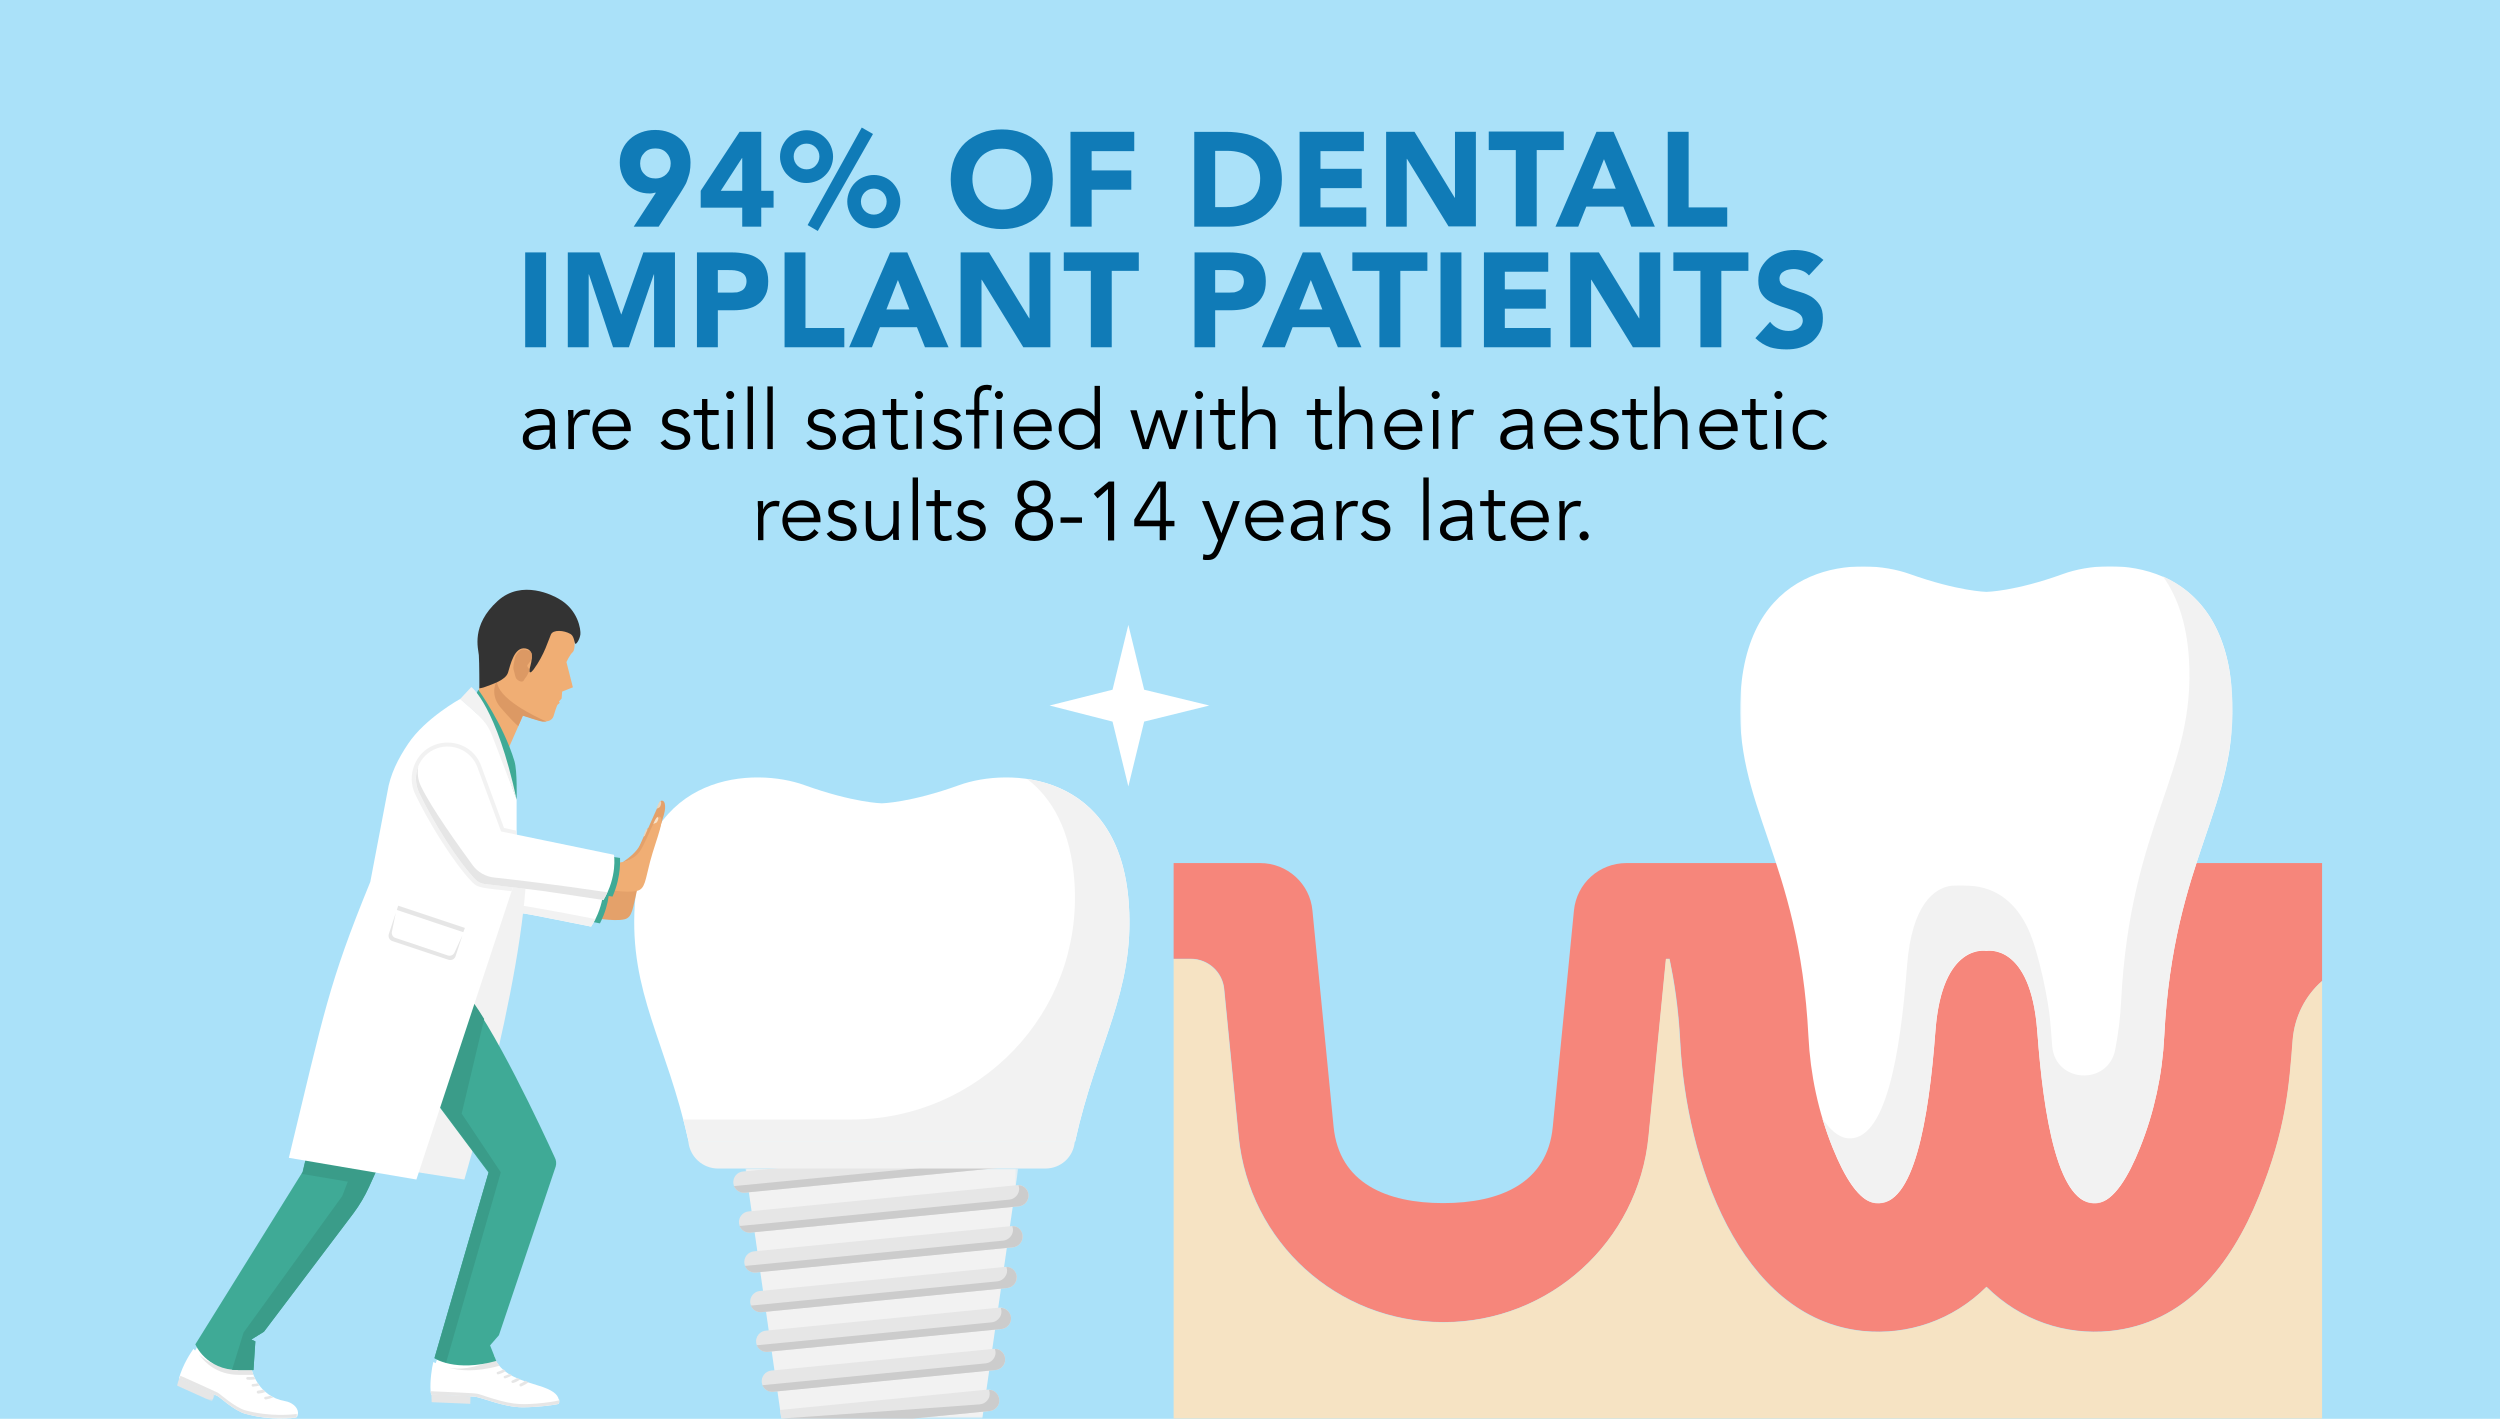<?xml version="1.0" encoding="utf-8"?>
<svg xmlns="http://www.w3.org/2000/svg" xmlns:xlink="http://www.w3.org/1999/xlink" version="1.1" id="Layer_1" x="0px" y="0px" viewBox="0 0 933 530.5" style="enable-background:new 0 0 933 530.5;">
<style type="text/css">
	.st0{fill-rule:evenodd;clip-rule:evenodd;fill:#AAE1F9;}
	.st1{fill-rule:evenodd;clip-rule:evenodd;fill:#F6867B;}
	.st2{fill-rule:evenodd;clip-rule:evenodd;fill:#F6E3C3;}
	.st3{filter:url(#Adobe_OpacityMaskFilter);}
	.st4{fill-rule:evenodd;clip-rule:evenodd;fill:#FFFFFF;}
	.st5{mask:url(#mask-3_00000041977946838769796090000014981340022456128161_);fill-rule:evenodd;clip-rule:evenodd;fill:#FFFFFF;}
	.st6{fill-rule:evenodd;clip-rule:evenodd;fill:#F2F2F2;}
	.st7{filter:url(#Adobe_OpacityMaskFilter_00000068659495324533816700000003949399854274741693_);}
	.st8{mask:url(#mask-5_00000040544319972449603580000011481796575422544558_);fill-rule:evenodd;clip-rule:evenodd;fill:#F2F2F2;}
	.st9{fill-rule:evenodd;clip-rule:evenodd;fill:#E6E6E6;}
	.st10{fill-rule:evenodd;clip-rule:evenodd;fill:#CCCCCC;}
	.st11{fill-rule:evenodd;clip-rule:evenodd;fill:#E4A16A;}
	.st12{fill-rule:evenodd;clip-rule:evenodd;fill:#E8D6BF;}
	.st13{fill-rule:evenodd;clip-rule:evenodd;fill:#F6E2CA;}
	.st14{fill-rule:evenodd;clip-rule:evenodd;fill:#3FAA96;}
	.st15{fill-rule:evenodd;clip-rule:evenodd;fill:#3A9C89;}
	.st16{filter:url(#Adobe_OpacityMaskFilter_00000170243579193111471760000014403927042198306986_);}
	.st17{mask:url(#mask-7_00000098922520688428290860000017672586548363366032_);fill-rule:evenodd;clip-rule:evenodd;fill:#E6E6E6;}
	.st18{filter:url(#Adobe_OpacityMaskFilter_00000167392664745746748940000000098987548846198971_);}
	.st19{mask:url(#mask-9_00000129925670019909630120000003817727311209861524_);fill-rule:evenodd;clip-rule:evenodd;fill:#E6E6E6;}
	.st20{fill-rule:evenodd;clip-rule:evenodd;fill:#F0AE74;}
	.st21{fill-rule:evenodd;clip-rule:evenodd;fill:#DC9964;}
	.st22{fill-rule:evenodd;clip-rule:evenodd;fill:#333333;}
	.st23{fill:#107BB7;}
</style>
<g id="Page-1">
	<g id="Group-61">
		<rect id="Rectangle" class="st0" width="933" height="529.5"/>
		<g id="Group-147" transform="translate(66, 163)">
			<path id="Fill-1" class="st1" d="M800.6,159.1v44c-6.1,5.4-10.2,13.1-10.9,21.8c-1.3,17-2.4,33.3-12.6,58.5&#xA;				c-10.5,26-27.7,47.5-55.7,50.3c-16.4,1.6-33.2-3.8-46-16.5c-12.7,12.6-29.5,18.1-46,16.5c-46.6-4.7-66.1-64.5-68.3-107.7&#xA;				c-0.6-12.8-2.3-23.1-4-31.2h-1.3l-6.5,66.2c-3.8,39.3-36.9,69.4-76.5,69.4c-39.7,0-72.6-29.8-76.5-69.4l-5.4-54.9&#xA;				c-0.6-6.4-6-11.3-12.5-11.3H372v-35.7h32.3c10.1,0,18.6,7.7,19.5,17.7l7.9,80.7c2.1,21.1,19.8,28.5,40.9,28.5&#xA;				c21.2,0,38.9-7.4,40.9-28.5l7.9-80.7c1-10.1,9.4-17.7,19.6-17.7H800.6z"/>
			<path id="Fill-3" class="st2" d="M800.6,203.1v163.3H372V194.9h6.3c6.5,0,11.9,4.9,12.5,11.3l5.4,54.9&#xA;				c3.9,39.6,36.8,69.4,76.5,69.4c39.6,0,72.7-30.1,76.5-69.4l6.5-66.2h1.3c1.7,8,3.3,18.3,4,31.2c2.2,43.2,21.7,103,68.3,107.7&#xA;				c16.5,1.6,33.3-3.8,46-16.5c12.8,12.7,29.6,18.1,46,16.5c28.1-2.8,45.2-24.3,55.7-50.3c10.2-25.2,11.3-41.5,12.6-58.5&#xA;				C790.4,216.2,794.4,208.5,800.6,203.1"/>
			<g id="Group-7" transform="translate(583.5, 0.086)">
				<g id="Clip-6">
				</g>
				<defs>
					<filter id="Adobe_OpacityMaskFilter" filterUnits="userSpaceOnUse" x="0" y="48.2" width="183.7" height="237.8">
						<feColorMatrix type="matrix" values="1 0 0 0 0  0 1 0 0 0  0 0 1 0 0  0 0 0 1 0"/>
					</filter>
				</defs>
				
					<mask maskUnits="userSpaceOnUse" x="0" y="48.2" width="183.7" height="237.8" id="mask-3_00000041977946838769796090000014981340022456128161_">
					<g class="st3">
						<polygon id="path-2_00000103974549671101768530000018340115366732979384_" class="st4" points="0,48.2 183.7,48.2 183.7,286 &#xA;							0,286"/>
					</g>
				</mask>
				<path id="Fill-5" class="st5" d="M183.5,95.5c-3.2-49.9-44.8-51-63-44.4s-28.7,6.7-28.7,6.7s-10.5-0.2-28.7-6.7&#xA;					s-59.7-5.4-63,44.4c-2.8,42.6,21.9,61,25.3,128.1c0.7,14.3,3.7,28.4,9.1,41.8c4.2,10.5,9.7,19.9,16,20.6&#xA;					c14.3,1.5,19.8-31.1,22.3-64.3c2.5-33.1,19-29.9,19-29.9s16.5-3.2,19,29.9c2.5,33.1,8,65.8,22.3,64.3c6.3-0.7,11.8-10.1,16-20.6&#xA;					c5.4-13.4,8.4-27.5,9.1-41.8C161.6,156.4,186.2,138,183.5,95.5"/>
			</g>
			<path id="Fill-8" class="st6" d="M741.7,223.6c-0.7,14.3-3.7,28.4-9.1,41.8c-4.2,10.5-9.7,19.9-16,20.6&#xA;				c-17.2,1.8-21-46.9-22.3-64.3c-2.5-33.1-19-29.9-19-29.9c-1-0.2-3-0.1-4.5,0.4c-5.1,1.5-12.9,7.5-14.5,29.5&#xA;				c-2.5,33.1-8,65.8-22.3,64.3c-4.3-0.4-8.2-5-11.6-11.3c-1.6-2.8-3-6-4.4-9.3c-1.5-3.6-2.7-7.3-3.9-11c2.8,4.2,6,7,9.3,7.4&#xA;				c14.3,1.5,19.8-31.1,22.3-64.3c1.8-23.7,10.7-28.8,15.7-29.8c2-0.4,8-0.2,9.4,0c10.7,1.3,16.8,8.7,20.2,16.2&#xA;				c3.8,8.2,7.6,26.9,8.2,34.9c0.2,2.9,0.5,5.9,0.7,8.8c1.3,13.7,20.9,14.6,23.5,1.1c1.1-5.7,1.9-11.7,2.2-18&#xA;				c3.4-67.1,28-85.5,25.3-128.1c-0.9-13.4-4.5-23.3-9.7-30.5c9.5,4.2,18,12.1,22.5,25.8c1.7,5,2.8,10.8,3.2,17.4&#xA;				C769.7,138.1,745.1,156.5,741.7,223.6"/>
			<path id="Fill-10" class="st4" d="M335.2,263.1H191c-8.2-37.1-22.2-55.6-20.1-88.4c3.3-50.2,45.1-51.3,63.3-44.7&#xA;				c18.3,6.6,28.9,6.8,28.9,6.8s10.6-0.2,28.9-6.8c18.3-6.6,60.1-5.5,63.3,44.7C357.4,207.4,343.4,226,335.2,263.1"/>
			<polygon id="Fill-12" class="st4" points="361,94.4 385.3,100.3 361,106.3 355.1,130.5 349.2,106.3 325.7,100.3 349.2,94.4 &#xA;				355.1,70.2"/>
			<g id="Group-16" transform="translate(211.5, 225.086)">
				<g id="Clip-15">
				</g>
				<defs>
					
						<filter id="Adobe_OpacityMaskFilter_00000181801806355130781000000004798009675973504399_" filterUnits="userSpaceOnUse" x="0.7" y="48" width="101.8" height="93.3">
						<feColorMatrix type="matrix" values="1 0 0 0 0  0 1 0 0 0  0 0 1 0 0  0 0 0 1 0"/>
					</filter>
				</defs>
				
					<mask maskUnits="userSpaceOnUse" x="0.7" y="48" width="101.8" height="93.3" id="mask-5_00000040544319972449603580000011481796575422544558_">
					<g style="filter:url(#Adobe_OpacityMaskFilter_00000181801806355130781000000004798009675973504399_);">
						<polygon id="path-4_00000055680023463664349700000006922786806597583249_" class="st4" points="0.7,48 102.5,48 102.5,141.3 &#xA;							0.7,141.3"/>
					</g>
				</mask>
				<polygon id="Fill-14" class="st8" points="89.1,141.3 14.1,141.3 0.7,48 102.5,48"/>
			</g>
			<path id="Fill-17" class="st9" d="M320.1,267.8l-0.5,3.8L212,282.1c-2.1,0.2-4-1.3-4.3-3.4c-0.3-2.2,1.3-4.3,3.6-4.5l65.3-6.4&#xA;				H320.1z"/>
			<path id="Fill-19" class="st10" d="M320.1,267.8l-0.5,3.8L212,282.1c-1.8,0.2-3.5-0.9-4.1-2.5c0.2,0,0.3,0,0.5,0l107.6-10.5&#xA;				l0.2-1.3H320.1z"/>
			<path id="Fill-21" class="st9" d="M317.8,283.8L317.8,283.8c-0.3,1.8-1.7,3.2-3.6,3.4L214.1,297c-2.1,0.2-4-1.3-4.3-3.4v0&#xA;				c-0.3-2.2,1.3-4.3,3.6-4.5l100.2-9.8C316.1,279,318.2,281.2,317.8,283.8"/>
			<path id="Fill-23" class="st9" d="M315.6,299.1L315.6,299.1c-0.3,1.8-1.7,3.2-3.6,3.4l-95.9,9.4c-2.1,0.2-4-1.3-4.3-3.4&#xA;				c-0.3-2.2,1.3-4.3,3.6-4.5l95.9-9.4C313.9,294.3,316,296.5,315.6,299.1"/>
			<path id="Fill-25" class="st9" d="M313.4,314.3L313.4,314.3c-0.3,1.8-1.7,3.2-3.6,3.4l-91.5,9c-2.1,0.2-4-1.3-4.3-3.4&#xA;				c-0.3-2.2,1.3-4.3,3.6-4.5l91.5-9C311.7,309.6,313.8,311.8,313.4,314.3"/>
			<path id="Fill-27" class="st9" d="M311.3,329.6L311.3,329.6c-0.3,1.8-1.7,3.2-3.6,3.4l-87.2,8.5c-2.1,0.2-4-1.3-4.3-3.4v0&#xA;				c-0.3-2.2,1.3-4.3,3.6-4.5l87.2-8.6C309.5,324.8,311.6,327.1,311.3,329.6"/>
			<path id="Fill-29" class="st9" d="M309.1,344.9L309.1,344.9c-0.3,1.8-1.7,3.2-3.6,3.4l-82.9,8.1c-2.1,0.2-4-1.3-4.3-3.4v0&#xA;				c-0.3-2.2,1.3-4.3,3.6-4.5l82.9-8.1C307.3,340.1,309.4,342.3,309.1,344.9"/>
			<path id="Fill-31" class="st9" d="M306.9,360.2c0,1-1.2,3.2-3.6,3.4c-3.1,0.3,1.5-0.1-28.7,2.8h-49l-0.5-3.2&#xA;				c0.6-0.1,76.8-7.5,77.4-7.6C305.1,355.4,307.2,357.6,306.9,360.2"/>
			<path id="Fill-33" class="st10" d="M317.8,283.8L317.8,283.8c-0.3,1.8-1.7,3.2-3.6,3.4L214.1,297c-1.8,0.2-3.5-0.9-4.1-2.5&#xA;				c0.2,0,0.3,0,0.5,0l100.2-9.8c1.8-0.2,3.3-1.6,3.6-3.4v0c0.1-0.7,0-1.4-0.2-2C316.3,279.3,318.2,281.4,317.8,283.8"/>
			<path id="Fill-35" class="st10" d="M315.6,299.1L315.6,299.1c-0.3,1.8-1.7,3.2-3.6,3.4l-95.9,9.4c-1.8,0.2-3.5-0.9-4.1-2.5&#xA;				c0.2,0,0.3,0,0.5,0l95.9-9.4c1.8-0.2,3.3-1.6,3.6-3.4v0c0.1-0.7,0-1.4-0.2-2C314.1,294.5,316,296.6,315.6,299.1"/>
			<path id="Fill-37" class="st10" d="M313.4,314.3L313.4,314.3c-0.3,1.8-1.7,3.2-3.6,3.4l-91.5,9c-1.8,0.2-3.5-0.9-4.1-2.5&#xA;				c0.2,0,0.3,0,0.5,0l91.5-9c1.8-0.2,3.3-1.6,3.6-3.4v0c0.1-0.7,0-1.4-0.2-2C311.9,309.8,313.8,311.9,313.4,314.3"/>
			<path id="Fill-39" class="st10" d="M311.3,329.6c-0.3,1.8-1.7,3.2-3.6,3.4l-87.2,8.5c-1.8,0.2-3.5-0.9-4.1-2.5c0.2,0,0.3,0,0.5,0&#xA;				l87.2-8.5c1.8-0.2,3.3-1.6,3.6-3.4c0.1-0.7,0-1.4-0.2-2C309.7,325.1,311.6,327.2,311.3,329.6"/>
			<path id="Fill-41" class="st10" d="M309.1,344.9L309.1,344.9c-0.3,1.8-1.7,3.2-3.6,3.4l-82.9,8.1c-1.8,0.2-3.5-0.9-4.1-2.5&#xA;				c0.2,0,0.3,0,0.5,0l82.9-8.1c1.8-0.2,3.3-1.6,3.6-3.4v0c0.1-0.7,0-1.4-0.2-2C307.6,340.4,309.4,342.5,309.1,344.9"/>
			<path id="Fill-43" class="st10" d="M306.9,360.2c0,1-1.2,3.2-3.6,3.4c-3.1,0.3,1.5-0.1-28.7,2.8h-49c0,0,71-5,74.1-5.3&#xA;				c2.4-0.2,3.6-2.4,3.6-3.4c0.1-0.7,0-1.4-0.2-2C305.4,355.6,307.2,357.8,306.9,360.2"/>
			<path id="Fill-45" class="st6" d="M324.1,273.1H202c-5.7,0-10.5-4.3-11.1-10h144.2v0C334.6,268.8,329.9,273.1,324.1,273.1"/>
			<path id="Fill-47" class="st6" d="M335.2,263.1H191c-0.6-2.9-1.3-5.6-2-8.3h62.8c47.2,0,86.4-39.4,83.2-88.4&#xA;				c-1.3-19.5-8.4-31.6-17.7-38.7c17.6,2.6,35.9,14.5,38,47C357.4,207.4,343.4,226,335.2,263.1"/>
			<path id="Fill-49" class="st11" d="M174.8,158.1l-3.1,7.9l-10.3,3.5c3.5-2.5,5.8-4.4,7.9-8.9c0.3-0.7,0.6-1.4,0.9-2.2l0,0&#xA;				l5.2-11.9l0.1-0.1c0.2-0.3,0.6-0.4,1-0.3c0,0,0,0,0,0c0.7,0.3,0.9,1.5,0.8,2.9C177.2,151.3,174.8,158.1,174.8,158.1"/>
			<path id="Fill-51" class="st12" d="M175.4,148.5c0.2-0.2,0.6-1.4,0.4-1.8c-0.1-0.1-0.2-0.3-0.4-0.4c-0.6,0.6-1,1.9-1.3,3&#xA;				C174.6,149.1,175.2,148.7,175.4,148.5"/>
			<path id="Fill-53" class="st11" d="M171.8,169c2.2-8.7,6.3-17.7,2.7-16.8c-1.5,1.7-3.4,7.5-5.8,11.9c-1,1.8-2.2,3-3.6,3.8&#xA;				c-2.6,1.9-6,1.9-9.6,1.4l-3.2,9.5c2.6,0.7,10.6,2.2,14.7,1.3C170.1,179.4,170.1,175.9,171.8,169"/>
			<path id="Fill-55" class="st13" d="M174.2,154.3c0.2-0.2,0.7-1.3,0.6-1.7c-0.1-0.2-0.2-0.3-0.3-0.4c-0.7,0.4-1.3,1.9-1.5,2.6&#xA;				C173.5,154.7,174.1,154.5,174.2,154.3"/>
			<path id="Fill-57" class="st14" d="M157.9,181.6l-6-1.1l3.7-14.3l5.8,1.1C161.4,167.3,161.9,173.8,157.9,181.6"/>
			<path id="Fill-59" class="st4" d="M154.6,182.8c-29.8-5.9-16.6-3.5-44.2-8c-1.2-0.2-2.4-0.9-3.2-1.8&#xA;				c-6.1-6.9-14.7-21.9-19.5-33.3c-2.8-6.5,0.6-14.1,7.4-16.2c6.3-1.9,12.9,1.6,14.9,7.8l7.7,24.3c21.4,5.5,9.5,2.4,41.6,10.6&#xA;				C159.3,166.1,160.1,174.3,154.6,182.8"/>
			<path id="Fill-61" class="st6" d="M156.2,180c-0.5,0.9-1,1.9-1.6,2.8c-29.8-5.9-16.6-3.5-44.2-8c-1.2-0.2-2.4-0.9-3.2-1.8&#xA;				c-6.1-6.9-14.7-21.9-19.5-33.3c-1.4-3.3-1.2-6.8,0.1-9.8c-0.6,2.4-0.4,5,0.7,7.5c3.6,8.4,13.1,23.1,18,30.3&#xA;				c1.8,2.7,4.7,4.5,7.9,5c0.5,0.1,0.9,0.1,1.5,0.2c0.7-1.9,1.3-3.8,1.8-5.6c1.1,0.1,2.2,0.2,3.1,0.4c-0.6,1.9-1.2,3.8-1.8,5.7&#xA;				C126.9,174.6,139.8,176.7,156.2,180"/>
			<path id="Fill-63" class="st6" d="M107.3,277.2c0,0,25.8-86.6,23.1-126.4l-36.7,0.7L71.3,271.6L107.3,277.2z"/>
			<polygon id="Fill-65" class="st4" points="97.8,342.3 95.6,348.6 105.9,351 117.3,347.2 118.6,343"/>
			<path id="Fill-67" class="st4" d="M142.7,359.9c0,0.5,0,1-0.5,1.1c-1,0.3-7.3,1.2-13.2,1.2c-7.3,0-15.4-3.9-18.3-4&#xA;				c0,0-15.8-0.7-15.8-0.7l-0.2-1.3c-0.3-3.8,0.5-9,1-10.8c0-0.1,0-0.1,0-0.1c4.2,2,9.4,4.8,23-0.9c3.6,6.2,9.9,7.7,16.2,9.7&#xA;				c5.4,1.6,7.2,3.3,7.6,5.1C142.8,359.3,142.7,359.6,142.7,359.9"/>
			<path id="Fill-69" class="st9" d="M120.4,346.7c-8.9,2.5-15.2,1.8-19,0.7c3.7,0.8,9,0.5,17.4-3c0.5,0.8,1,1.5,1.5,2.2&#xA;				L120.4,346.7z"/>
			<polygon id="Fill-71" class="st9" points="109.6,358.1 109.5,360.9 95.1,360.3 95,357.4"/>
			<path id="Fill-73" class="st9" d="M142.7,359.6c0,0.6,0.1,1.2-0.5,1.4c-0.7,0.2-6.9,1.2-13.2,1.2c-7.3,0-15.4-3.9-18.3-4&#xA;				c0,0-15.8-0.7-15.8-0.7l-0.2-1.3c17.3,0.8,16.9,0.7,18.7,1.3c11.1,3.8,14.4,3.8,21,3.3v0C137.7,360.5,140.7,360.1,142.7,359.6"/>
			<path id="Fill-75" class="st9" d="M122.7,348.7c-0.7,0.5-1.6,0.9-2.7,1.2c-0.3,0.1-0.5-0.1-0.6-0.3c-0.1-0.3,0-0.6,0.3-0.6&#xA;				c0.9-0.3,1.6-0.6,2.2-1C122.1,348.3,122.4,348.5,122.7,348.7"/>
			<path id="Fill-77" class="st9" d="M125.1,350.3c-0.7,0.4-1.5,0.8-2.5,1.1c-0.3,0.1-0.5-0.1-0.6-0.3c-0.1-0.3,0-0.6,0.3-0.6&#xA;				c0.7-0.2,1.3-0.5,1.8-0.7C124.4,349.9,124.8,350.1,125.1,350.3"/>
			<path id="Fill-79" class="st9" d="M128.2,351.8c-0.7,0.5-1.6,1-2.6,1.3c-0.3,0.1-0.6,0-0.7-0.3c-0.1-0.3,0-0.5,0.3-0.6&#xA;				c0.7-0.3,1.3-0.6,1.8-0.9C127.5,351.5,127.9,351.6,128.2,351.8"/>
			<path id="Fill-81" class="st9" d="M131.3,352.8c-0.7,0.6-1.6,1.1-2.7,1.6c-0.3,0.1-0.6,0-0.7-0.3c-0.1-0.3,0-0.6,0.2-0.7&#xA;				c0.8-0.3,1.4-0.7,1.9-1.1C130.5,352.6,130.9,352.7,131.3,352.8"/>
			<path id="Fill-83" class="st14" d="M141.4,272.3l-21.2,63l-3.3,3.8l2.3,5.8c-15.3,4.3-23.1-1-23.1-1l20.2-69.3l-26.3-35.2&#xA;				l8.9-33.3l7.5,0c11.2,12.2,30.6,54,34.6,62.8C141.6,270,141.7,271.2,141.4,272.3"/>
			<path id="Fill-85" class="st15" d="M120.9,274.5l-20.4,71c-2.9-0.8-4.3-1.8-4.3-1.8l20.2-69.3l-26.3-35.2l2-7.5l8.3,12.2&#xA;				l10.6-32.3c1.2,1.7,2.4,3.6,3.7,5.7l-8.4,35.3v0L120.9,274.5z"/>
			<polygon id="Fill-87" class="st4" points="25.8,344.8 26.9,349.7 5.4,345.5 6.4,341.7 8.2,338.7"/>
			<path id="Fill-89" class="st4" d="M45.2,364c-0.2-2-2.4-3.7-4.8-4.1c-10.3-1.8-12.5-11.8-12.5-11.8c-14.7,0.3-18.5-4.3-21.7-7.7&#xA;				c-0.8,1.1-4,5.8-5.4,11c0,0,14.4,6.6,14.4,6.6c0.7,0.3,6.2,5.4,10.3,6.6c10,2.8,18.1,1.6,19,1.4C45.1,365.9,45.3,364.3,45.2,364"/>
			<path id="Fill-91" class="st9" d="M28.6,350.1l-5.3,0c-8.5,0-13-4.8-15-7.6c3.1,2.9,7.8,5.8,19.6,5.6&#xA;				C27.9,348.1,28.1,348.9,28.6,350.1"/>
			<g id="Group-95" transform="translate(0.75, 302.336)">
				<g id="Clip-94">
				</g>
				<defs>
					
						<filter id="Adobe_OpacityMaskFilter_00000130635043410652922910000006677640984175421626_" filterUnits="userSpaceOnUse" x="0.1" y="48" width="44.3" height="16.1">
						<feColorMatrix type="matrix" values="1 0 0 0 0  0 1 0 0 0  0 0 1 0 0  0 0 0 1 0"/>
					</filter>
				</defs>
				
					<mask maskUnits="userSpaceOnUse" x="0.1" y="48" width="44.3" height="16.1" id="mask-7_00000098922520688428290860000017672586548363366032_">
					<g style="filter:url(#Adobe_OpacityMaskFilter_00000130635043410652922910000006677640984175421626_);">
						<polygon id="path-6_00000028297770030195972090000006956056448898475411_" class="st4" points="0.1,48 44.4,48 44.4,64.1 &#xA;							0.1,64.1"/>
					</g>
				</mask>
				<path id="Fill-93" class="st17" d="M44.4,62.3c-0.1,0.6-0.3,1.3-0.6,1.4c-0.9,0.2-9,1.3-19-1.4c-4.1-1.1-9.6-6.3-10.3-6.6&#xA;					c0,0-14.4-6.5-14.4-6.6c0.1-0.4,0.2-0.7,0.3-1.1c2.1,0.9,14.1,6.4,14.1,6.4c0.7,0.3,6.2,5.4,10.3,6.6&#xA;					C34.1,63.5,42.3,62.6,44.4,62.3"/>
			</g>
			<g id="Group-98" transform="translate(0, 303.086)">
				<g id="Clip-97">
				</g>
				<defs>
					
						<filter id="Adobe_OpacityMaskFilter_00000132797725013935997000000004874740876390907039_" filterUnits="userSpaceOnUse" x="0" y="48.3" width="14.2" height="8.6">
						<feColorMatrix type="matrix" values="1 0 0 0 0  0 1 0 0 0  0 0 1 0 0  0 0 0 1 0"/>
					</filter>
				</defs>
				
					<mask maskUnits="userSpaceOnUse" x="0" y="48.3" width="14.2" height="8.6" id="mask-9_00000129925670019909630120000003817727311209861524_">
					<g style="filter:url(#Adobe_OpacityMaskFilter_00000132797725013935997000000004874740876390907039_);">
						<polygon id="path-8_00000054947751594612606770000004995933928000013961_" class="st4" points="0,48.3 14.2,48.3 14.2,56.9 &#xA;							0,56.9"/>
					</g>
				</mask>
				<polygon id="Fill-96" class="st19" points="14.2,54.4 13.1,56.9 0,51 0.9,48.3"/>
			</g>
			<path id="Fill-99" class="st9" d="M29.3,351.7c-0.8,0.2-1.8,0.3-2.9,0.2c-0.3,0-0.5-0.3-0.5-0.5c0-0.3,0.2-0.5,0.5-0.5&#xA;				c0.9,0,1.7,0,2.4-0.1C29,351.1,29.2,351.4,29.3,351.7"/>
			<path id="Fill-101" class="st9" d="M30.8,354.1c-0.7,0.2-1.5,0.3-2.4,0.4c-0.3,0-0.5-0.2-0.5-0.5c0-0.3,0.2-0.5,0.5-0.5&#xA;				c0.7,0,1.3-0.1,1.9-0.3C30.4,353.5,30.6,353.8,30.8,354.1"/>
			<path id="Fill-103" class="st9" d="M33.1,356.5c-0.8,0.3-1.7,0.5-2.7,0.6c-0.3,0-0.5-0.2-0.6-0.5c0-0.3,0.2-0.5,0.4-0.6&#xA;				c0.7-0.1,1.4-0.2,2-0.4C32.5,356,32.8,356.2,33.1,356.5"/>
			<path id="Fill-105" class="st9" d="M36,358.5c-0.8,0.3-1.7,0.6-2.8,0.8c-0.3,0-0.5-0.2-0.6-0.4c-0.1-0.3,0.1-0.5,0.4-0.6&#xA;				c0.7-0.1,1.3-0.2,1.8-0.4C35.2,358,35.6,358.3,36,358.5"/>
			<path id="Fill-107" class="st14" d="M106.5,206l-15.7,31.8L71.7,280c-1.6,3.5-3.5,6.7-5.8,9.8L32.5,334l-4.7,2.9l1.5,0.7&#xA;				l-0.7,10.7l-5.6,0c-12.2,0-16.1-9.6-16.1-9.6l40-64.3l8.9-36.8c3.4-14.3-0.2-18.8,2.5-31.6L106.5,206z"/>
			<path id="Fill-109" class="st15" d="M106.5,206.1l-15.7,31.8L71.7,280c-1.6,3.5-3.5,6.7-5.8,9.8L32.5,334l-4.7,2.9l1.5,0.7&#xA;				l-0.7,10.7l-5.6,0c-0.8,0-1.6,0-2.4-0.1l4.3-13.9l36.8-50.9l2.1-5.4l-17.2-2.9l0.4-0.7l1-4.3l17.7,3l26-67.1L106.5,206.1z"/>
			<path id="Fill-111" class="st20" d="M143.6,97.7l-1,1.1l0.3,0.5l-0.9,0.8c0,0-0.5,1.1-1.3,3.8c-0.7,2.7-3.3,2.3-4.1,2.3&#xA;				c-0.8,0-7.4-2.2-7.4-2.2l-6.3,14.3l-0.8-1.7l-10.7-16.6l2.4-10.1l13.4-20.5l21,1.7c0,0,0.9,8-0.4,9.2c-1.3,1.2-2.4,3.8-2.4,3.8&#xA;				l2.4,9.4l-4,1.6L143.6,97.7z"/>
			<path id="Fill-113" class="st21" d="M138,106.3c-0.3,0-0.6,0-0.9,0c-0.2,0-0.4,0-0.6,0c-0.8,0-7.4-2.2-7.4-2.2l-1.7,3.9&#xA;				c-2.6-2.2-6.5-6.9-6.8-7.2c-4.1-5.1-1.1-10-1.1-10C119,97.6,134.3,104.7,138,106.3"/>
			<path id="Fill-115" class="st22" d="M112.9,93.9c0,0,1.4-0.2,2.3-0.6c2.3-0.9,7.5-2.4,8.4-5.3c0.9-2.9,2.3-9.7,6.5-9&#xA;				c4.2,0.7,1.6,6.7,1.5,8c-0.1,1.3,0.5,1.2,1.5-0.1c4.2-5.7,5.6-11.2,6.5-13.1c0.8-1.9,4.9-1.6,7.3-0.2c1.3,0.8,1.4,2.8,1.7,3.5&#xA;				c0.3,0.8,1.7-1.3,2-3.3c0.2-1.8-0.8-9.3-8.2-13.4c-1.7-1-13.6-7.4-22.7,0.9c-10,9.1-7.2,17.8-7,20.2&#xA;				C112.9,84.1,112.9,93.9,112.9,93.9"/>
			<path id="Fill-117" class="st21" d="M131,85c0.2-0.3,0,0,0.7-0.9c0.7-0.9,1.1-3.1,0.4-3.8c-0.8-0.7-3-1.3-3.8-0.7&#xA;				c-0.8,0.6-1.9,1.7-2.1,2.9c-0.2,1.2-0.9,3.4-0.5,4.5c0.4,1.1,0.5,2.9,1.2,3.5c0.6,0.6,2,1.4,2.6,0.4c0.5-1,0.9-1.1,1.3-2&#xA;				c0.4-0.9,1.1-1.7,0.5-2.4C130.6,85.5,130.7,85.4,131,85"/>
			<path id="Fill-119" class="st21" d="M130.3,84c0.4-0.6,1.3-1.5,1.2-1.9c-0.2-0.5-1.1-1.2-1.8-1.3c-0.6-0.1-1.7,0.1-2,0.9&#xA;				s-0.6,0.7-0.4,1.9c0.1,1.2-0.5,1.3-0.2,2.1c0.3,0.8,1.1,1.8,1.3,2.3c0.2,0.5,1,1.1,1.3,0.2c0.3-0.9,0.9-1.3,0.4-2.2&#xA;				c-0.4-0.9-0.7-1.1-0.4-1.5C130.1,84,130.3,84,130.3,84"/>
			<path id="Fill-121" class="st14" d="M115.6,136.1l11.2-0.8c0,0,0.3-10.5-0.8-14.2c-4.1-13.7-13.5-26.7-13.5-26.7l-1.7,3.6&#xA;				L115.6,136.1z"/>
			<path id="Fill-123" class="st4" d="M41.8,269.1c13.2-54.5,14.7-64.6,30.4-103l6.4-33.6c1-6.5,4-12.4,7.7-17.9&#xA;				c6.4-9.6,19.5-16.8,19.5-16.8c13.4,11.8,9.7,6.2,21,37.5l0,28.6L89.4,277.2L41.8,269.1z"/>
			<path id="Fill-125" class="st6" d="M126.8,135.4l-9-23.5c-2-5.4-4.4-7.3-12.1-14l4.2-4.5C110,93.4,119.3,100.6,126.8,135.4"/>
			<polygon id="Fill-127" class="st9" points="106.9,184.9 82.1,176.6 82.6,175 107.5,183.3"/>
			<path id="Fill-129" class="st9" d="M106.6,186l-2.6,7.9c-0.4,1.1-1.5,1.6-2.6,1.3l-21-7c-1.1-0.4-1.6-1.5-1.3-2.6l2.6-7.9&#xA;				l-1.4,6.8c-0.3,1,0.2,2.2,1.2,2.5l19.7,6.6c1,0.3,2.1-0.2,2.5-1.3L106.6,186z"/>
			<path id="Fill-131" class="st6" d="M126.8,163.9l-1.9,5.7c-11.1-1.3-12.4-1.1-14.6-3.3c-6.9-7.1-16.3-22.3-21.3-32.8&#xA;				c-1.7-3.5-1.8-7.5-0.3-11.1c4.6-11.3,20.8-10.9,24.9,0.5l8.5,23.1c1.8,0.4,3.3,0.7,4.6,1L126.8,163.9z"/>
			<path id="Fill-133" class="st11" d="M179.6,147.7l-3.2,7.9l-10.3,3.4c3.5-2.5,5.9-4.3,8-8.8c0.3-0.7,0.6-1.4,0.9-2.1l0,0&#xA;				l5.3-11.9l0.1-0.1c0.2-0.3,0.7-0.4,1-0.2c0,0,0,0,0,0c0.7,0.3,0.9,1.5,0.8,2.9C182.1,141,179.6,147.7,179.6,147.7"/>
			<path id="Fill-135" class="st12" d="M180.3,138.1c0.2-0.2,0.6-1.4,0.4-1.8c-0.1-0.1-0.2-0.3-0.3-0.4c-0.6,0.6-1,1.9-1.4,2.9&#xA;				C179.6,138.7,180.2,138.3,180.3,138.1"/>
			<path id="Fill-137" class="st20" d="M176.6,158.6c2.3-8.7,6.5-17.6,2.8-16.8c-1.5,1.7-3.5,7.4-5.9,11.8c-1,1.8-2.2,3-3.6,3.7&#xA;				c-2.7,1.8-6,1.9-9.6,1.4l-3.3,9.4c2.6,0.8,10.6,2.3,14.6,1.4C174.8,168.9,174.8,165.4,176.6,158.6"/>
			<path id="Fill-139" class="st13" d="M179.1,143.9c0.2-0.2,0.7-1.3,0.6-1.6c-0.1-0.2-0.2-0.3-0.3-0.4c-0.7,0.4-1.3,1.9-1.6,2.6&#xA;				C178.3,144.3,178.9,144.1,179.1,143.9"/>
			<path id="Fill-141" class="st14" d="M162.6,171.6l-6.1-0.9l3.1-14.4l5.8,0.9C165.3,157.2,166.1,163.6,162.6,171.6"/>
			<path id="Fill-143" class="st4" d="M159.2,172.9c-30-4.5-16.7-2.7-44.5-6c-1.3-0.2-2.4-0.8-3.3-1.7c-6.4-6.6-15.7-21.2-21-32.4&#xA;				c-3.1-6.4,0-14.1,6.6-16.5c6.2-2.2,13,1,15.2,7.1l8.8,23.9c21.7,4.5,9.6,2,42.1,8.7C163.2,156.1,164.4,164.2,159.2,172.9"/>
			<path id="Fill-145" class="st9" d="M160.7,170c-0.4,0.9-0.9,1.9-1.5,2.9c-30-4.5-16.7-2.7-44.5-6c-1.3-0.2-2.4-0.8-3.3-1.7&#xA;				c-6.4-6.6-15.7-21.2-21-32.4c-1.5-3.2-1.5-6.7-0.3-9.8c-0.4,2.4-0.2,5,1,7.4c3.9,8.2,14.2,22.5,19.3,29.5&#xA;				c1.9,2.6,4.9,4.3,8.1,4.6C125.8,165.3,140.6,167,160.7,170"/>
		</g>
		<path id="arestillsatisfiedwiththeiraestheticresults8-14yearslater." d="M200.1,167.9c1.2,0,2.2-0.2,3-0.6s1.5-1.1,2.1-2.1l0,0&#xA;			h0.1c0,0.4,0,0.8,0,1.2c0,0.4,0.1,0.8,0.1,1.1l0,0h2c-0.1-0.4-0.1-0.9-0.2-1.5c-0.1-0.6-0.1-1.2-0.1-1.8l0,0v-6.5&#xA;			c0-0.9-0.1-1.7-0.4-2.3c-0.3-0.6-0.7-1.2-1.1-1.6c-0.5-0.4-1-0.7-1.7-0.9s-1.3-0.3-2-0.3c-2.7,0-4.8,0.7-6.1,2.1l0,0l1.2,1.5&#xA;			c1.3-1.1,2.7-1.7,4.4-1.7c2.5,0,3.7,1.3,3.7,3.8l0,0v0.4h-1c-0.9,0-1.8,0-2.9,0.1c-1,0.1-2,0.3-2.9,0.6c-0.9,0.3-1.7,0.8-2.3,1.5&#xA;			s-0.9,1.6-0.9,2.8c0,0.7,0.1,1.3,0.4,1.8c0.3,0.5,0.7,1,1.1,1.3c0.5,0.4,1,0.6,1.6,0.8C198.8,167.8,199.4,167.9,200.1,167.9z&#xA;			 M200.7,166.1c-0.4,0-0.8,0-1.2-0.1s-0.8-0.2-1.1-0.5c-0.3-0.2-0.6-0.5-0.8-0.8s-0.3-0.7-0.3-1.2c0-0.7,0.3-1.3,0.8-1.7&#xA;			c0.5-0.4,1.1-0.7,1.8-0.9s1.5-0.3,2.2-0.4c0.8-0.1,1.4-0.1,1.9-0.1l0,0h1.1v1.1c0,0.6-0.1,1.2-0.3,1.8c-0.2,0.6-0.4,1.1-0.8,1.5&#xA;			c-0.4,0.4-0.8,0.8-1.4,1S201.5,166.1,200.7,166.1z M214.2,167.6v-8.2c0-0.5,0.1-1,0.3-1.6c0.2-0.5,0.4-1,0.8-1.5s0.8-0.8,1.4-1.1&#xA;			s1.2-0.4,2-0.4c0.5,0,0.9,0.1,1.2,0.2l0,0l0.4-2c-0.4-0.1-0.9-0.2-1.5-0.2c-0.6,0-1.2,0.1-1.7,0.3c-0.5,0.2-1,0.4-1.3,0.7&#xA;			c-0.4,0.3-0.7,0.6-1,1s-0.5,0.7-0.6,1.1l0,0H214V153h-2c0,1.1,0,1.9,0.1,2.6c0,0.7,0,1.3,0,2l0,0v10H214.2z M228.4,167.9&#xA;			c1.2,0,2.3-0.2,3.4-0.7c1-0.5,2-1.3,2.9-2.4l0,0l-1.6-1.3c-0.4,0.7-1,1.2-1.8,1.8s-1.7,0.8-2.8,0.8c-0.7,0-1.4-0.1-2-0.4&#xA;			c-0.6-0.3-1.2-0.6-1.6-1.1c-0.5-0.5-0.9-1-1.1-1.7c-0.3-0.6-0.5-1.3-0.5-2l0,0h12.1v-0.9c0-1-0.2-1.9-0.5-2.8s-0.8-1.6-1.3-2.3&#xA;			s-1.3-1.2-2.2-1.6s-1.8-0.6-2.9-0.6c-1,0-2,0.2-2.9,0.6c-0.9,0.4-1.7,0.9-2.3,1.6c-0.7,0.7-1.2,1.5-1.6,2.4&#xA;			c-0.4,0.9-0.6,1.9-0.6,3c0,1.1,0.2,2.1,0.6,3c0.4,0.9,0.9,1.7,1.6,2.4s1.5,1.2,2.4,1.6C226.3,167.7,227.3,167.9,228.4,167.9z&#xA;			 M232.9,159.2h-9.8c0-0.6,0.1-1.2,0.4-1.7c0.3-0.6,0.7-1.1,1.1-1.5c0.5-0.4,1-0.8,1.6-1c0.6-0.3,1.3-0.4,1.9-0.4&#xA;			c1.5,0,2.6,0.4,3.5,1.3C232.5,156.7,232.9,157.8,232.9,159.2L232.9,159.2z M251.9,167.9c0.7,0,1.4-0.1,2.1-0.2&#xA;			c0.7-0.2,1.3-0.4,1.8-0.8s1-0.8,1.3-1.4c0.3-0.6,0.5-1.2,0.5-2c0-1-0.3-1.9-1-2.6c-0.7-0.7-1.5-1.2-2.5-1.4l0,0l-2.1-0.5&#xA;			c-1-0.2-1.7-0.5-2.1-0.8c-0.5-0.3-0.7-0.8-0.7-1.5c0-0.4,0.1-0.7,0.3-1c0.2-0.3,0.4-0.5,0.7-0.7c0.3-0.2,0.6-0.3,1-0.4&#xA;			c0.4-0.1,0.7-0.1,1.1-0.1c0.7,0,1.4,0.2,1.9,0.5c0.5,0.4,0.9,0.8,1.2,1.4l0,0l1.8-1.2c-0.5-1-1.1-1.6-2-2s-1.8-0.6-2.8-0.6&#xA;			c-0.7,0-1.3,0.1-2,0.3c-0.6,0.2-1.2,0.4-1.7,0.8s-0.9,0.8-1.2,1.4s-0.4,1.2-0.4,2c0,0.7,0.1,1.3,0.4,1.7c0.3,0.5,0.6,0.8,1,1.1&#xA;			c0.4,0.3,0.8,0.5,1.2,0.7c0.4,0.1,0.8,0.2,1,0.3l0,0l2,0.5c0.8,0.2,1.4,0.4,2,0.8c0.5,0.3,0.8,0.8,0.8,1.6c0,0.4-0.1,0.8-0.3,1.1&#xA;			s-0.5,0.6-0.8,0.8c-0.3,0.2-0.7,0.3-1.1,0.4s-0.8,0.1-1.2,0.1c-0.9,0-1.6-0.2-2.2-0.6c-0.6-0.4-1.2-0.9-1.6-1.6l0,0l-1.8,1.2&#xA;			c0.7,1,1.5,1.8,2.5,2.2S250.8,167.9,251.9,167.9z M265.6,167.9c1.1,0,2-0.2,2.8-0.5l0,0l-0.1-1.9c-0.3,0.2-0.7,0.3-1,0.4&#xA;			c-0.4,0.1-0.7,0.2-1.1,0.2c-0.3,0-0.6,0-0.9-0.1c-0.3-0.1-0.5-0.2-0.7-0.4c-0.2-0.2-0.3-0.4-0.4-0.8s-0.2-0.8-0.2-1.3l0,0v-8.6&#xA;			h4.2V153H264v-4.1h-2v4.1h-3.1v1.9h3.1v9.1c0,0.8,0.1,1.5,0.3,2s0.5,0.9,0.9,1.2c0.4,0.3,0.7,0.5,1.2,0.6&#xA;			C264.8,167.9,265.2,167.9,265.6,167.9z M272.5,148.9c0.4,0,0.7-0.1,1-0.4c0.3-0.3,0.5-0.6,0.5-1.1c0-0.4-0.2-0.8-0.5-1.1&#xA;			c-0.3-0.3-0.7-0.4-1-0.4s-0.7,0.1-1,0.4c-0.3,0.3-0.5,0.6-0.5,1.1c0,0.4,0.2,0.8,0.5,1.1C271.8,148.8,272.1,148.9,272.5,148.9z&#xA;			 M273.5,167.6V153h-2v14.5H273.5z M281,167.6v-23.4h-2v23.4H281z M288.4,167.6v-23.4h-2v23.4H288.4z M306.3,167.9&#xA;			c0.7,0,1.4-0.1,2.1-0.2s1.3-0.4,1.8-0.8c0.5-0.4,1-0.8,1.3-1.4c0.3-0.6,0.5-1.2,0.5-2c0-1-0.3-1.9-1-2.6c-0.7-0.7-1.5-1.2-2.5-1.4&#xA;			l0,0l-2.1-0.5c-1-0.2-1.7-0.5-2.1-0.8c-0.5-0.3-0.7-0.8-0.7-1.5c0-0.4,0.1-0.7,0.3-1c0.2-0.3,0.4-0.5,0.7-0.7&#xA;			c0.3-0.2,0.6-0.3,1-0.4c0.4-0.1,0.7-0.1,1.1-0.1c0.7,0,1.4,0.2,1.9,0.5c0.5,0.4,0.9,0.8,1.2,1.4l0,0l1.8-1.2c-0.5-1-1.1-1.6-2-2&#xA;			c-0.9-0.4-1.8-0.6-2.8-0.6c-0.7,0-1.3,0.1-2,0.3c-0.6,0.2-1.2,0.4-1.7,0.8c-0.5,0.4-0.9,0.8-1.2,1.4c-0.3,0.6-0.4,1.2-0.4,2&#xA;			c0,0.7,0.1,1.3,0.4,1.7c0.3,0.5,0.6,0.8,1,1.1c0.4,0.3,0.8,0.5,1.2,0.7c0.4,0.1,0.8,0.2,1,0.3l0,0l2,0.5c0.8,0.2,1.4,0.4,2,0.8&#xA;			c0.5,0.3,0.8,0.8,0.8,1.6c0,0.4-0.1,0.8-0.3,1.1c-0.2,0.3-0.5,0.6-0.8,0.8s-0.7,0.3-1.1,0.4s-0.8,0.1-1.2,0.1&#xA;			c-0.9,0-1.6-0.2-2.2-0.6c-0.6-0.4-1.2-0.9-1.6-1.6l0,0l-1.8,1.2c0.7,1,1.5,1.8,2.5,2.2S305.2,167.9,306.3,167.9z M319.4,167.9&#xA;			c1.2,0,2.2-0.2,3-0.6s1.5-1.1,2.1-2.1l0,0h0.1c0,0.4,0,0.8,0,1.2s0.1,0.8,0.1,1.1l0,0h2c-0.1-0.4-0.1-0.9-0.2-1.5&#xA;			c-0.1-0.6-0.1-1.2-0.1-1.8l0,0v-6.5c0-0.9-0.1-1.7-0.4-2.3c-0.3-0.6-0.7-1.2-1.1-1.6c-0.5-0.4-1-0.7-1.7-0.9s-1.3-0.3-2-0.3&#xA;			c-2.7,0-4.8,0.7-6.1,2.1l0,0l1.2,1.5c1.3-1.1,2.7-1.7,4.4-1.7c2.5,0,3.7,1.3,3.7,3.8l0,0v0.4h-1c-0.9,0-1.8,0-2.9,0.1&#xA;			c-1,0.1-2,0.3-2.9,0.6c-0.9,0.3-1.7,0.8-2.3,1.5c-0.6,0.7-0.9,1.6-0.9,2.8c0,0.7,0.1,1.3,0.4,1.8c0.3,0.5,0.7,1,1.1,1.3&#xA;			c0.5,0.4,1,0.6,1.6,0.8C318.1,167.8,318.8,167.9,319.4,167.9z M320,166.1c-0.4,0-0.8,0-1.2-0.1c-0.4-0.1-0.8-0.2-1.1-0.5&#xA;			c-0.3-0.2-0.6-0.5-0.8-0.8c-0.2-0.3-0.3-0.7-0.3-1.2c0-0.7,0.3-1.3,0.8-1.7c0.5-0.4,1.1-0.7,1.8-0.9c0.7-0.2,1.5-0.3,2.2-0.4&#xA;			s1.4-0.1,1.9-0.1l0,0h1.1v1.1c0,0.6-0.1,1.2-0.3,1.8c-0.2,0.6-0.4,1.1-0.8,1.5c-0.4,0.4-0.8,0.8-1.4,1S320.8,166.1,320,166.1z&#xA;			 M336.1,167.9c1.1,0,2-0.2,2.8-0.5l0,0l-0.1-1.9c-0.3,0.2-0.7,0.3-1,0.4s-0.7,0.2-1.1,0.2c-0.3,0-0.6,0-0.9-0.1&#xA;			c-0.3-0.1-0.5-0.2-0.7-0.4c-0.2-0.2-0.3-0.4-0.4-0.8s-0.2-0.8-0.2-1.3l0,0v-8.6h4.2V153h-4.2v-4.1h-2v4.1h-3.1v1.9h3.1v9.1&#xA;			c0,0.8,0.1,1.5,0.3,2c0.2,0.5,0.5,0.9,0.9,1.2c0.4,0.3,0.7,0.5,1.2,0.6C335.3,167.9,335.7,167.9,336.1,167.9z M343,148.9&#xA;			c0.4,0,0.7-0.1,1-0.4c0.3-0.3,0.5-0.6,0.5-1.1c0-0.4-0.2-0.8-0.5-1.1c-0.3-0.3-0.7-0.4-1-0.4c-0.4,0-0.7,0.1-1,0.4&#xA;			c-0.3,0.3-0.5,0.6-0.5,1.1c0,0.4,0.2,0.8,0.5,1.1C342.3,148.8,342.6,148.9,343,148.9z M344,167.6V153h-2v14.5H344z M353.3,167.9&#xA;			c0.7,0,1.4-0.1,2.1-0.2c0.7-0.2,1.3-0.4,1.8-0.8c0.5-0.4,1-0.8,1.3-1.4c0.3-0.6,0.5-1.2,0.5-2c0-1-0.3-1.9-1-2.6&#xA;			c-0.7-0.7-1.5-1.2-2.5-1.4l0,0l-2.1-0.5c-1-0.2-1.7-0.5-2.1-0.8c-0.5-0.3-0.7-0.8-0.7-1.5c0-0.4,0.1-0.7,0.3-1&#xA;			c0.2-0.3,0.4-0.5,0.7-0.7c0.3-0.2,0.6-0.3,1-0.4c0.4-0.1,0.7-0.1,1.1-0.1c0.7,0,1.4,0.2,1.9,0.5c0.5,0.4,0.9,0.8,1.2,1.4l0,0&#xA;			l1.8-1.2c-0.5-1-1.1-1.6-2-2s-1.8-0.6-2.8-0.6c-0.7,0-1.3,0.1-2,0.3c-0.6,0.2-1.2,0.4-1.7,0.8c-0.5,0.4-0.9,0.8-1.2,1.4&#xA;			c-0.3,0.6-0.4,1.2-0.4,2c0,0.7,0.1,1.3,0.4,1.7c0.3,0.5,0.6,0.8,1,1.1c0.4,0.3,0.8,0.5,1.2,0.7c0.4,0.1,0.8,0.2,1,0.3l0,0l2,0.5&#xA;			c0.8,0.2,1.4,0.4,2,0.8c0.5,0.3,0.8,0.8,0.8,1.6c0,0.4-0.1,0.8-0.3,1.1s-0.5,0.6-0.8,0.8s-0.7,0.3-1.1,0.4s-0.8,0.1-1.2,0.1&#xA;			c-0.9,0-1.6-0.2-2.2-0.6c-0.6-0.4-1.2-0.9-1.6-1.6l0,0l-1.8,1.2c0.7,1,1.5,1.8,2.5,2.2S352.2,167.9,353.3,167.9z M365.5,167.6&#xA;			v-12.6h3.4V153h-3.4v-3.7c0-0.5,0-1,0.1-1.5c0.1-0.5,0.2-0.9,0.4-1.2c0.2-0.3,0.5-0.6,0.8-0.8c0.4-0.2,0.8-0.3,1.4-0.3&#xA;			c0.3,0,0.5,0,0.8,0.1c0.3,0,0.5,0.1,0.8,0.2l0,0l0.4-1.9c-0.3-0.1-0.6-0.1-0.9-0.2c-0.3,0-0.6-0.1-0.9-0.1c-1.5,0-2.6,0.4-3.5,1.2&#xA;			c-0.9,0.8-1.3,2.2-1.3,4.1l0,0v4h-3.1v1.9h3.1v12.6H365.5z M372.8,148.9c0.4,0,0.7-0.1,1-0.4c0.3-0.3,0.5-0.6,0.5-1.1&#xA;			c0-0.4-0.2-0.8-0.5-1.1c-0.3-0.3-0.7-0.4-1-0.4c-0.4,0-0.7,0.1-1,0.4c-0.3,0.3-0.5,0.6-0.5,1.1c0,0.4,0.2,0.8,0.5,1.1&#xA;			C372.1,148.8,372.5,148.9,372.8,148.9z M373.9,167.6V153h-2v14.5H373.9z M385.5,167.9c1.2,0,2.3-0.2,3.4-0.7s2-1.3,2.9-2.4l0,0&#xA;			l-1.6-1.3c-0.4,0.7-1,1.2-1.8,1.8c-0.8,0.5-1.7,0.8-2.8,0.8c-0.7,0-1.4-0.1-2-0.4c-0.6-0.3-1.2-0.6-1.6-1.1&#xA;			c-0.5-0.5-0.9-1-1.1-1.7c-0.3-0.6-0.5-1.3-0.5-2l0,0h12.1v-0.9c0-1-0.2-1.9-0.5-2.8s-0.8-1.6-1.3-2.3c-0.6-0.7-1.3-1.2-2.2-1.6&#xA;			c-0.9-0.4-1.8-0.6-2.9-0.6c-1,0-2,0.2-2.9,0.6s-1.7,0.9-2.3,1.6c-0.7,0.7-1.2,1.5-1.5,2.4c-0.4,0.9-0.6,1.9-0.6,3&#xA;			c0,1.1,0.2,2.1,0.6,3c0.4,0.9,0.9,1.7,1.6,2.4c0.7,0.7,1.5,1.2,2.4,1.6C383.5,167.7,384.5,167.9,385.5,167.9z M390.1,159.2h-9.8&#xA;			c0-0.6,0.1-1.2,0.4-1.7s0.7-1.1,1.1-1.5c0.5-0.4,1-0.8,1.6-1s1.3-0.4,1.9-0.4c1.5,0,2.6,0.4,3.5,1.3&#xA;			C389.7,156.7,390.1,157.8,390.1,159.2L390.1,159.2z M402.8,167.9c0.5,0,1-0.1,1.5-0.2s1-0.3,1.5-0.5c0.5-0.2,1-0.5,1.4-0.9&#xA;			c0.5-0.4,0.8-0.8,1.2-1.3l0,0h0.1v2.4h2v-23.4h-2v11.3h-0.1c-0.3-0.5-0.7-0.9-1.2-1.3c-0.5-0.4-0.9-0.6-1.4-0.9&#xA;			c-0.5-0.2-1-0.4-1.5-0.5s-1-0.2-1.5-0.2c-1.1,0-2.2,0.2-3.1,0.6c-0.9,0.4-1.8,0.9-2.4,1.6c-0.7,0.7-1.2,1.5-1.6,2.4&#xA;			c-0.4,0.9-0.6,1.9-0.6,3c0,1.1,0.2,2.1,0.6,3c0.4,0.9,0.9,1.7,1.6,2.4c0.7,0.7,1.5,1.2,2.4,1.6&#xA;			C400.6,167.7,401.6,167.9,402.8,167.9z M402.8,166.1c-0.8,0-1.6-0.1-2.3-0.4c-0.7-0.3-1.2-0.7-1.7-1.2s-0.8-1.1-1.1-1.8&#xA;			s-0.4-1.5-0.4-2.3s0.1-1.6,0.4-2.3s0.6-1.3,1.1-1.8c0.5-0.5,1-0.9,1.7-1.2c0.7-0.3,1.4-0.4,2.3-0.4c0.8,0,1.6,0.1,2.3,0.4&#xA;			s1.3,0.7,1.8,1.2c0.5,0.5,0.9,1.1,1.2,1.8s0.4,1.5,0.4,2.3s-0.1,1.6-0.4,2.3s-0.7,1.3-1.2,1.8c-0.5,0.5-1.1,0.9-1.8,1.2&#xA;			S403.6,166.1,402.8,166.1z M428.7,167.6l3.8-11.9h0.1l3.8,11.9h2.3l4.6-14.5h-2.4l-3.3,11.8h-0.1l-3.9-11.8h-2.1l-3.9,11.8h-0.1&#xA;			l-3.3-11.8h-2.4l4.6,14.5H428.7z M447.5,148.9c0.4,0,0.7-0.1,1-0.4c0.3-0.3,0.5-0.6,0.5-1.1c0-0.4-0.2-0.8-0.5-1.1&#xA;			c-0.3-0.3-0.7-0.4-1-0.4c-0.4,0-0.7,0.1-1,0.4c-0.3,0.3-0.5,0.6-0.5,1.1c0,0.4,0.2,0.8,0.5,1.1&#xA;			C446.7,148.8,447.1,148.9,447.5,148.9z M448.5,167.6V153h-2v14.5H448.5z M458.3,167.9c1.1,0,2-0.2,2.8-0.5l0,0l-0.1-1.9&#xA;			c-0.3,0.2-0.7,0.3-1,0.4c-0.4,0.1-0.7,0.2-1.1,0.2c-0.3,0-0.6,0-0.9-0.1c-0.3-0.1-0.5-0.2-0.7-0.4c-0.2-0.2-0.3-0.4-0.4-0.8&#xA;			s-0.2-0.8-0.2-1.3l0,0v-8.6h4.2V153h-4.2v-4.1h-2v4.1h-3.1v1.9h3.1v9.1c0,0.8,0.1,1.5,0.3,2c0.2,0.5,0.5,0.9,0.9,1.2&#xA;			c0.4,0.3,0.7,0.5,1.2,0.6S457.9,167.9,458.3,167.9z M465.7,167.6v-7.4c0-1.3,0.2-2.4,0.6-3.1c0.4-0.7,0.9-1.3,1.4-1.7&#xA;			c0.5-0.4,1-0.6,1.5-0.7c0.5-0.1,0.8-0.1,0.9-0.1c1.5,0,2.5,0.4,3.1,1.3c0.6,0.9,0.8,2.1,0.8,3.7l0,0v8h2v-9.2&#xA;			c0-1.8-0.4-3.2-1.3-4.2c-0.9-1-2.3-1.5-4.1-1.5c-0.5,0-1,0.1-1.4,0.2c-0.5,0.1-0.9,0.3-1.4,0.6c-0.4,0.2-0.8,0.5-1.2,0.9&#xA;			c-0.4,0.3-0.6,0.7-0.9,1.1l0,0h-0.1v-11.3h-2v23.4H465.7z M494.4,167.9c1.1,0,2-0.2,2.8-0.5l0,0l-0.1-1.9c-0.3,0.2-0.7,0.3-1,0.4&#xA;			c-0.4,0.1-0.7,0.2-1.1,0.2c-0.3,0-0.6,0-0.9-0.1c-0.3-0.1-0.5-0.2-0.7-0.4c-0.2-0.2-0.3-0.4-0.4-0.8s-0.2-0.8-0.2-1.3l0,0v-8.6&#xA;			h4.2V153h-4.2v-4.1h-2v4.1h-3.1v1.9h3.1v9.1c0,0.8,0.1,1.5,0.3,2c0.2,0.5,0.5,0.9,0.9,1.2c0.4,0.3,0.7,0.5,1.2,0.6&#xA;			S494,167.9,494.4,167.9z M501.9,167.6v-7.4c0-1.3,0.2-2.4,0.6-3.1c0.4-0.7,0.9-1.3,1.4-1.7c0.5-0.4,1-0.6,1.5-0.7&#xA;			c0.5-0.1,0.8-0.1,0.9-0.1c1.5,0,2.5,0.4,3.1,1.3c0.6,0.9,0.8,2.1,0.8,3.7l0,0v8h2v-9.2c0-1.8-0.4-3.2-1.3-4.2&#xA;			c-0.9-1-2.3-1.5-4.1-1.5c-0.5,0-1,0.1-1.4,0.2c-0.5,0.1-0.9,0.3-1.4,0.6c-0.4,0.2-0.8,0.5-1.2,0.9c-0.4,0.3-0.6,0.7-0.9,1.1l0,0&#xA;			h-0.1v-11.3h-2v23.4H501.9z M523.8,167.9c1.2,0,2.3-0.2,3.4-0.7c1-0.5,2-1.3,2.9-2.4l0,0l-1.6-1.3c-0.4,0.7-1,1.2-1.8,1.8&#xA;			c-0.8,0.5-1.7,0.8-2.8,0.8c-0.7,0-1.4-0.1-2-0.4c-0.6-0.3-1.2-0.6-1.6-1.1c-0.5-0.5-0.9-1-1.1-1.7c-0.3-0.6-0.5-1.3-0.5-2l0,0&#xA;			h12.1v-0.9c0-1-0.2-1.9-0.5-2.8s-0.8-1.6-1.3-2.3s-1.3-1.2-2.2-1.6c-0.9-0.4-1.8-0.6-2.9-0.6c-1,0-2,0.2-2.9,0.6s-1.7,0.9-2.3,1.6&#xA;			c-0.7,0.7-1.2,1.5-1.5,2.4c-0.4,0.9-0.6,1.9-0.6,3c0,1.1,0.2,2.1,0.6,3c0.4,0.9,0.9,1.7,1.6,2.4s1.5,1.2,2.4,1.6&#xA;			C521.8,167.7,522.8,167.9,523.8,167.9z M528.4,159.2h-9.8c0-0.6,0.1-1.2,0.4-1.7s0.7-1.1,1.1-1.5c0.5-0.4,1-0.8,1.6-1&#xA;			s1.3-0.4,1.9-0.4c1.5,0,2.6,0.4,3.5,1.3S528.4,157.8,528.4,159.2L528.4,159.2z M535.8,148.9c0.4,0,0.7-0.1,1-0.4&#xA;			c0.3-0.3,0.5-0.6,0.5-1.1c0-0.4-0.2-0.8-0.5-1.1c-0.3-0.3-0.7-0.4-1-0.4s-0.7,0.1-1,0.4c-0.3,0.3-0.5,0.6-0.5,1.1&#xA;			c0,0.4,0.2,0.8,0.5,1.1C535.1,148.8,535.4,148.9,535.8,148.9z M536.8,167.6V153h-2v14.5H536.8z M544,167.6v-8.2&#xA;			c0-0.5,0.1-1,0.3-1.6c0.2-0.5,0.4-1,0.8-1.5s0.8-0.8,1.4-1.1s1.2-0.4,2-0.4c0.5,0,0.9,0.1,1.2,0.2l0,0l0.4-2&#xA;			c-0.4-0.1-0.9-0.2-1.5-0.2c-0.6,0-1.2,0.1-1.7,0.3c-0.5,0.2-1,0.4-1.3,0.7s-0.7,0.6-1,1s-0.5,0.7-0.6,1.1l0,0h-0.1V153h-2&#xA;			c0,1.1,0,1.9,0.1,2.6c0,0.7,0,1.3,0,2l0,0v10H544z M564.9,167.9c1.2,0,2.2-0.2,3-0.6s1.5-1.1,2.1-2.1l0,0h0.1c0,0.4,0,0.8,0,1.2&#xA;			s0.1,0.8,0.1,1.1l0,0h2c-0.1-0.4-0.1-0.9-0.2-1.5c-0.1-0.6-0.1-1.2-0.1-1.8l0,0v-6.5c0-0.9-0.1-1.7-0.4-2.3&#xA;			c-0.3-0.6-0.7-1.2-1.1-1.6c-0.5-0.4-1-0.7-1.7-0.9s-1.3-0.3-2-0.3c-2.7,0-4.8,0.7-6.1,2.1l0,0l1.2,1.5c1.3-1.1,2.7-1.7,4.4-1.7&#xA;			c2.5,0,3.7,1.3,3.7,3.8l0,0v0.4h-1c-0.9,0-1.8,0-2.9,0.1c-1,0.1-2,0.3-2.9,0.6c-0.9,0.3-1.7,0.8-2.3,1.5c-0.6,0.7-0.9,1.6-0.9,2.8&#xA;			c0,0.7,0.1,1.3,0.4,1.8c0.3,0.5,0.7,1,1.1,1.3c0.5,0.4,1,0.6,1.6,0.8C563.7,167.8,564.3,167.9,564.9,167.9z M565.6,166.1&#xA;			c-0.4,0-0.8,0-1.2-0.1s-0.8-0.2-1.1-0.5c-0.3-0.2-0.6-0.5-0.8-0.8c-0.2-0.3-0.3-0.7-0.3-1.2c0-0.7,0.3-1.3,0.8-1.7&#xA;			c0.5-0.4,1.1-0.7,1.8-0.9c0.7-0.2,1.5-0.3,2.2-0.4c0.8-0.1,1.4-0.1,1.9-0.1l0,0h1.1v1.1c0,0.6-0.1,1.2-0.3,1.8&#xA;			c-0.2,0.6-0.4,1.1-0.8,1.5c-0.4,0.4-0.8,0.8-1.4,1S566.3,166.1,565.6,166.1z M583.5,167.9c1.2,0,2.3-0.2,3.4-0.7s2-1.3,2.9-2.4&#xA;			l0,0l-1.6-1.3c-0.4,0.7-1,1.2-1.8,1.8c-0.8,0.5-1.7,0.8-2.8,0.8c-0.7,0-1.4-0.1-2-0.4c-0.6-0.3-1.2-0.6-1.6-1.1s-0.9-1-1.1-1.7&#xA;			c-0.3-0.6-0.5-1.3-0.5-2l0,0h12.1v-0.9c0-1-0.2-1.9-0.5-2.8s-0.8-1.6-1.3-2.3s-1.3-1.2-2.2-1.6s-1.8-0.6-2.9-0.6&#xA;			c-1,0-2,0.2-2.9,0.6s-1.7,0.9-2.3,1.6c-0.7,0.7-1.2,1.5-1.5,2.4c-0.4,0.9-0.6,1.9-0.6,3c0,1.1,0.2,2.1,0.6,3&#xA;			c0.4,0.9,0.9,1.7,1.6,2.4s1.5,1.2,2.4,1.6C581.4,167.7,582.4,167.9,583.5,167.9z M588,159.2h-9.8c0-0.6,0.1-1.2,0.4-1.7&#xA;			c0.3-0.6,0.7-1.1,1.1-1.5c0.5-0.4,1-0.8,1.6-1s1.3-0.4,1.9-0.4c1.5,0,2.6,0.4,3.5,1.3S588,157.8,588,159.2L588,159.2z&#xA;			 M598.4,167.9c0.7,0,1.4-0.1,2.1-0.2s1.3-0.4,1.8-0.8c0.5-0.4,1-0.8,1.3-1.4c0.3-0.6,0.5-1.2,0.5-2c0-1-0.3-1.9-1-2.6&#xA;			c-0.7-0.7-1.5-1.2-2.5-1.4l0,0l-2.1-0.5c-1-0.2-1.7-0.5-2.1-0.8s-0.7-0.8-0.7-1.5c0-0.4,0.1-0.7,0.3-1c0.2-0.3,0.4-0.5,0.7-0.7&#xA;			c0.3-0.2,0.6-0.3,1-0.4c0.4-0.1,0.7-0.1,1.1-0.1c0.7,0,1.4,0.2,1.9,0.5c0.5,0.4,0.9,0.8,1.2,1.4l0,0l1.8-1.2c-0.5-1-1.1-1.6-2-2&#xA;			c-0.9-0.4-1.8-0.6-2.8-0.6c-0.7,0-1.3,0.1-2,0.3c-0.6,0.2-1.2,0.4-1.7,0.8s-0.9,0.8-1.2,1.4c-0.3,0.6-0.4,1.2-0.4,2&#xA;			c0,0.7,0.1,1.3,0.4,1.7c0.3,0.5,0.6,0.8,1,1.1c0.4,0.3,0.8,0.5,1.2,0.7c0.4,0.1,0.8,0.2,1,0.3l0,0l2,0.5c0.8,0.2,1.4,0.4,2,0.8&#xA;			c0.5,0.3,0.8,0.8,0.8,1.6c0,0.4-0.1,0.8-0.3,1.1c-0.2,0.3-0.5,0.6-0.8,0.8s-0.7,0.3-1.1,0.4s-0.8,0.1-1.2,0.1&#xA;			c-0.9,0-1.6-0.2-2.2-0.6c-0.6-0.4-1.2-0.9-1.6-1.6l0,0l-1.8,1.2c0.7,1,1.5,1.8,2.5,2.2S597.2,167.9,598.4,167.9z M612.1,167.9&#xA;			c1.1,0,2-0.2,2.8-0.5l0,0l-0.1-1.9c-0.3,0.2-0.7,0.3-1,0.4s-0.7,0.2-1.1,0.2c-0.3,0-0.6,0-0.9-0.1c-0.3-0.1-0.5-0.2-0.7-0.4&#xA;			c-0.2-0.2-0.3-0.4-0.4-0.8s-0.2-0.8-0.2-1.3l0,0v-8.6h4.2V153h-4.2v-4.1h-2v4.1h-3.1v1.9h3.1v9.1c0,0.8,0.1,1.5,0.3,2&#xA;			s0.5,0.9,0.9,1.2c0.4,0.3,0.7,0.5,1.2,0.6C611.3,167.9,611.7,167.9,612.1,167.9z M619.5,167.6v-7.4c0-1.3,0.2-2.4,0.6-3.1&#xA;			c0.4-0.7,0.9-1.3,1.4-1.7c0.5-0.4,1-0.6,1.5-0.7c0.5-0.1,0.8-0.1,0.9-0.1c1.5,0,2.5,0.4,3.1,1.3c0.6,0.9,0.8,2.1,0.8,3.7l0,0v8h2&#xA;			v-9.2c0-1.8-0.4-3.2-1.3-4.2c-0.9-1-2.3-1.5-4.1-1.5c-0.5,0-1,0.1-1.4,0.2c-0.5,0.1-0.9,0.3-1.4,0.6c-0.4,0.2-0.8,0.5-1.2,0.9&#xA;			c-0.4,0.3-0.6,0.7-0.9,1.1l0,0h-0.1v-11.3h-2v23.4H619.5z M641.5,167.9c1.2,0,2.3-0.2,3.4-0.7c1-0.5,2-1.3,2.9-2.4l0,0l-1.6-1.3&#xA;			c-0.4,0.7-1,1.2-1.8,1.8s-1.7,0.8-2.8,0.8c-0.7,0-1.4-0.1-2-0.4c-0.6-0.3-1.2-0.6-1.6-1.1s-0.9-1-1.1-1.7c-0.3-0.6-0.5-1.3-0.5-2&#xA;			l0,0h12.1v-0.9c0-1-0.2-1.9-0.5-2.8s-0.8-1.6-1.3-2.3c-0.6-0.7-1.3-1.2-2.2-1.6c-0.9-0.4-1.8-0.6-2.9-0.6c-1,0-2,0.2-2.9,0.6&#xA;			s-1.7,0.9-2.3,1.6c-0.7,0.7-1.2,1.5-1.6,2.4c-0.4,0.9-0.6,1.9-0.6,3c0,1.1,0.2,2.1,0.6,3c0.4,0.9,0.9,1.7,1.6,2.4&#xA;			c0.7,0.7,1.5,1.2,2.4,1.6C639.4,167.7,640.4,167.9,641.5,167.9z M646,159.2h-9.8c0-0.6,0.1-1.2,0.4-1.7s0.7-1.1,1.1-1.5&#xA;			c0.5-0.4,1-0.8,1.6-1s1.3-0.4,1.9-0.4c1.5,0,2.6,0.4,3.5,1.3S646,157.8,646,159.2L646,159.2z M656.8,167.9c1.1,0,2-0.2,2.8-0.5&#xA;			l0,0l-0.1-1.9c-0.3,0.2-0.7,0.3-1,0.4s-0.7,0.2-1.1,0.2c-0.3,0-0.6,0-0.9-0.1c-0.3-0.1-0.5-0.2-0.7-0.4c-0.2-0.2-0.3-0.4-0.4-0.8&#xA;			s-0.2-0.8-0.2-1.3l0,0v-8.6h4.2V153h-4.2v-4.1h-2v4.1h-3.1v1.9h3.1v9.1c0,0.8,0.1,1.5,0.3,2c0.2,0.5,0.5,0.9,0.9,1.2&#xA;			c0.4,0.3,0.7,0.5,1.2,0.6S656.4,167.9,656.8,167.9z M663.7,148.9c0.4,0,0.7-0.1,1-0.4c0.3-0.3,0.5-0.6,0.5-1.1&#xA;			c0-0.4-0.2-0.8-0.5-1.1c-0.3-0.3-0.7-0.4-1-0.4s-0.7,0.1-1,0.4c-0.3,0.3-0.5,0.6-0.5,1.1c0,0.4,0.2,0.8,0.5,1.1&#xA;			C663,148.8,663.4,148.9,663.7,148.9z M664.8,167.6V153h-2v14.5H664.8z M676.6,167.9c1,0,1.9-0.2,2.9-0.6c0.9-0.4,1.7-1,2.4-1.9&#xA;			l0,0l-1.7-1.3c-0.4,0.5-0.8,1-1.5,1.4c-0.6,0.4-1.3,0.6-2.2,0.6c-0.8,0-1.6-0.1-2.3-0.4s-1.2-0.7-1.7-1.2&#xA;			c-0.5-0.5-0.8-1.1-1.1-1.8s-0.4-1.5-0.4-2.3c0-0.8,0.1-1.6,0.4-2.3s0.6-1.3,1.1-1.8c0.5-0.5,1-0.9,1.7-1.2s1.4-0.4,2.3-0.4&#xA;			c0.8,0,1.5,0.2,2.2,0.6c0.6,0.4,1.1,0.8,1.5,1.4l0,0l1.7-1.3c-0.7-0.8-1.5-1.5-2.4-1.9c-0.9-0.4-1.9-0.6-2.9-0.6&#xA;			c-1.2,0-2.2,0.2-3.2,0.5c-1,0.4-1.8,0.9-2.4,1.6c-0.7,0.7-1.2,1.5-1.5,2.4c-0.4,0.9-0.5,2-0.5,3.1c0,1.1,0.2,2.1,0.5,3.1&#xA;			c0.4,0.9,0.9,1.8,1.5,2.4c0.7,0.7,1.5,1.2,2.4,1.6C674.4,167.8,675.5,167.9,676.6,167.9z M284.9,201.6v-8.2c0-0.5,0.1-1,0.3-1.5&#xA;			c0.2-0.5,0.4-1,0.8-1.5c0.4-0.5,0.8-0.8,1.4-1.1c0.6-0.3,1.2-0.4,2-0.4c0.5,0,0.9,0.1,1.2,0.2l0,0l0.4-2c-0.4-0.1-0.9-0.2-1.5-0.2&#xA;			c-0.6,0-1.2,0.1-1.7,0.3c-0.5,0.2-1,0.4-1.3,0.7c-0.4,0.3-0.7,0.6-1,1c-0.3,0.4-0.5,0.7-0.6,1.1l0,0h-0.1V187h-2&#xA;			c0,1.1,0,1.9,0.1,2.6s0,1.3,0,2l0,0v10H284.9z M299.2,201.9c1.2,0,2.3-0.2,3.4-0.7c1-0.5,2-1.3,2.9-2.4l0,0l-1.6-1.3&#xA;			c-0.4,0.7-1,1.2-1.8,1.8c-0.8,0.5-1.7,0.8-2.8,0.8c-0.7,0-1.4-0.1-2-0.4c-0.6-0.3-1.2-0.6-1.6-1.1c-0.5-0.5-0.9-1-1.1-1.7&#xA;			c-0.3-0.6-0.5-1.3-0.5-2l0,0h12.1v-0.9c0-1-0.2-1.9-0.5-2.8c-0.3-0.9-0.8-1.6-1.3-2.3c-0.6-0.7-1.3-1.2-2.2-1.6&#xA;			c-0.9-0.4-1.8-0.6-2.9-0.6c-1,0-2,0.2-2.9,0.6c-0.9,0.4-1.7,0.9-2.3,1.6c-0.7,0.7-1.2,1.5-1.5,2.4c-0.4,0.9-0.6,1.9-0.6,3&#xA;			s0.2,2.1,0.6,3c0.4,0.9,0.9,1.7,1.6,2.4c0.7,0.7,1.5,1.2,2.4,1.6C297.1,201.7,298.1,201.9,299.2,201.9z M303.7,193.2h-9.8&#xA;			c0-0.6,0.1-1.2,0.4-1.7s0.7-1.1,1.1-1.5c0.5-0.4,1-0.8,1.6-1c0.6-0.3,1.3-0.4,1.9-0.4c1.5,0,2.6,0.4,3.5,1.3&#xA;			C303.3,190.7,303.7,191.8,303.7,193.2L303.7,193.2z M314,201.9c0.7,0,1.4-0.1,2.1-0.2c0.7-0.2,1.3-0.4,1.8-0.8s1-0.8,1.3-1.4&#xA;			c0.3-0.6,0.5-1.2,0.5-2c0-1-0.3-1.9-1-2.6c-0.7-0.7-1.5-1.2-2.5-1.4l0,0L314,193c-1-0.2-1.7-0.5-2.1-0.8s-0.7-0.8-0.7-1.5&#xA;			c0-0.4,0.1-0.7,0.3-1c0.2-0.3,0.4-0.5,0.7-0.7c0.3-0.2,0.6-0.3,1-0.4c0.4-0.1,0.7-0.1,1.1-0.1c0.7,0,1.4,0.2,1.9,0.5&#xA;			s0.9,0.8,1.2,1.4l0,0l1.8-1.2c-0.5-1-1.1-1.6-2-2c-0.9-0.4-1.8-0.6-2.8-0.6c-0.7,0-1.3,0.1-2,0.3c-0.6,0.2-1.2,0.4-1.7,0.8&#xA;			c-0.5,0.4-0.9,0.8-1.2,1.4c-0.3,0.6-0.4,1.2-0.4,2c0,0.7,0.1,1.3,0.4,1.7c0.3,0.5,0.6,0.8,1,1.1c0.4,0.3,0.8,0.5,1.2,0.7&#xA;			c0.4,0.1,0.8,0.2,1,0.3l0,0l2,0.5c0.8,0.2,1.4,0.4,2,0.8c0.5,0.3,0.8,0.8,0.8,1.6c0,0.4-0.1,0.8-0.3,1.1c-0.2,0.3-0.5,0.6-0.8,0.8&#xA;			c-0.3,0.2-0.7,0.3-1.1,0.4s-0.8,0.1-1.2,0.1c-0.9,0-1.6-0.2-2.2-0.6s-1.2-0.9-1.6-1.6l0,0l-1.8,1.2c0.7,1,1.5,1.8,2.5,2.2&#xA;			C311.9,201.7,312.9,201.9,314,201.9z M328.3,201.9c0.5,0,1-0.1,1.4-0.2c0.5-0.1,0.9-0.3,1.4-0.6s0.8-0.5,1.2-0.9&#xA;			c0.4-0.3,0.6-0.7,0.9-1.1l0,0h0.1c0,0.4,0,0.8,0,1.2c0,0.4,0,0.8,0.1,1.2l0,0h2.1c0-0.5-0.1-1.1-0.1-1.7s0-1.1,0-1.5l0,0V187h-2&#xA;			v7.4c0,1.3-0.2,2.4-0.6,3.1s-0.9,1.3-1.4,1.7c-0.5,0.4-1,0.6-1.5,0.7c-0.5,0.1-0.8,0.1-0.9,0.1c-0.8,0-1.4-0.1-1.9-0.3&#xA;			c-0.5-0.2-0.9-0.5-1.2-1c-0.3-0.4-0.5-0.9-0.6-1.6c-0.1-0.6-0.2-1.3-0.2-2.1l0,0v-8h-2v9.2c0,1.8,0.4,3.2,1.3,4.2&#xA;			C325.1,201.4,326.4,201.9,328.3,201.9z M342.6,201.6v-23.4h-2v23.4H342.6z M352.4,201.9c1.1,0,2-0.2,2.8-0.5l0,0l-0.1-1.9&#xA;			c-0.3,0.2-0.7,0.3-1,0.4s-0.7,0.2-1.1,0.2c-0.3,0-0.6,0-0.9-0.1c-0.3-0.1-0.5-0.2-0.7-0.4c-0.2-0.2-0.3-0.4-0.4-0.8&#xA;			c-0.1-0.3-0.2-0.8-0.2-1.3l0,0v-8.6h4.2V187h-4.2v-4.1h-2v4.1h-3.1v1.9h3.1v9.1c0,0.8,0.1,1.5,0.3,2c0.2,0.5,0.5,0.9,0.9,1.2&#xA;			c0.4,0.3,0.7,0.5,1.2,0.6S352,201.9,352.4,201.9z M362.2,201.9c0.7,0,1.4-0.1,2.1-0.2c0.7-0.2,1.3-0.4,1.8-0.8&#xA;			c0.5-0.4,1-0.8,1.3-1.4c0.3-0.6,0.5-1.2,0.5-2c0-1-0.3-1.9-1-2.6c-0.7-0.7-1.5-1.2-2.5-1.4l0,0l-2.1-0.5c-1-0.2-1.7-0.5-2.1-0.8&#xA;			c-0.5-0.3-0.7-0.8-0.7-1.5c0-0.4,0.1-0.7,0.3-1c0.2-0.3,0.4-0.5,0.7-0.7c0.3-0.2,0.6-0.3,1-0.4c0.4-0.1,0.7-0.1,1.1-0.1&#xA;			c0.7,0,1.4,0.2,1.9,0.5s0.9,0.8,1.2,1.4l0,0l1.8-1.2c-0.5-1-1.1-1.6-2-2c-0.9-0.4-1.8-0.6-2.8-0.6c-0.7,0-1.3,0.1-2,0.3&#xA;			c-0.6,0.2-1.2,0.4-1.7,0.8c-0.5,0.4-0.9,0.8-1.2,1.4c-0.3,0.6-0.4,1.2-0.4,2c0,0.7,0.1,1.3,0.4,1.7s0.6,0.8,1,1.1&#xA;			c0.4,0.3,0.8,0.5,1.2,0.7s0.8,0.2,1,0.3l0,0l2,0.5c0.8,0.2,1.4,0.4,2,0.8c0.5,0.3,0.8,0.8,0.8,1.6c0,0.4-0.1,0.8-0.3,1.1&#xA;			c-0.2,0.3-0.5,0.6-0.8,0.8c-0.3,0.2-0.7,0.3-1.1,0.4s-0.8,0.1-1.2,0.1c-0.9,0-1.6-0.2-2.2-0.6c-0.6-0.4-1.2-0.9-1.6-1.6l0,0&#xA;			l-1.8,1.2c0.7,1,1.5,1.8,2.5,2.2C360,201.7,361.1,201.9,362.2,201.9z M386,201.9c0.9,0,1.8-0.1,2.7-0.4c0.8-0.3,1.6-0.7,2.2-1.3&#xA;			s1.1-1.2,1.5-2c0.4-0.8,0.6-1.6,0.6-2.6c0-1.4-0.4-2.7-1.1-3.7c-0.7-1-1.7-1.7-3-2l0,0v-0.1c0.5-0.2,0.9-0.4,1.3-0.7&#xA;			c0.4-0.3,0.7-0.7,1-1.1c0.3-0.4,0.5-0.9,0.7-1.4c0.2-0.5,0.2-1.1,0.2-1.6c0-0.9-0.2-1.7-0.5-2.4s-0.8-1.3-1.3-1.8&#xA;			c-0.6-0.5-1.2-0.9-2-1.1c-0.7-0.3-1.5-0.4-2.4-0.4s-1.6,0.1-2.4,0.4c-0.7,0.3-1.4,0.7-2,1.1c-0.6,0.5-1,1.1-1.3,1.8&#xA;			s-0.5,1.5-0.5,2.4c0,0.6,0.1,1.1,0.2,1.6c0.2,0.5,0.4,1,0.7,1.4c0.3,0.4,0.6,0.8,1,1.1c0.4,0.3,0.8,0.6,1.3,0.7l0,0v0.1&#xA;			c-1.2,0.3-2.2,1-3,2c-0.7,1-1.1,2.3-1.1,3.7c0,1,0.2,1.8,0.6,2.6c0.4,0.8,0.9,1.4,1.5,2s1.4,1,2.2,1.3&#xA;			C384.2,201.8,385.1,201.9,386,201.9z M386,189c-0.6,0-1.1-0.1-1.6-0.3c-0.5-0.2-0.9-0.5-1.2-0.8c-0.4-0.3-0.6-0.7-0.8-1.2&#xA;			c-0.2-0.5-0.3-1-0.3-1.6s0.1-1.1,0.3-1.6c0.2-0.5,0.5-0.9,0.8-1.2c0.4-0.3,0.8-0.6,1.2-0.8c0.5-0.2,1-0.3,1.6-0.3&#xA;			c0.6,0,1.1,0.1,1.5,0.3c0.5,0.2,0.9,0.5,1.2,0.8c0.4,0.3,0.6,0.7,0.8,1.2c0.2,0.5,0.3,1,0.3,1.6s-0.1,1.1-0.3,1.6&#xA;			c-0.2,0.5-0.5,0.9-0.8,1.2c-0.4,0.3-0.8,0.6-1.2,0.8C387.1,188.9,386.6,189,386,189z M386,199.9c-0.7,0-1.4-0.1-2-0.3&#xA;			c-0.6-0.2-1.1-0.5-1.5-0.9c-0.4-0.4-0.7-0.9-0.9-1.4s-0.3-1.1-0.3-1.8c0-0.6,0.1-1.2,0.3-1.8c0.2-0.5,0.5-1,0.9-1.4&#xA;			c0.4-0.4,0.9-0.7,1.5-0.9c0.6-0.2,1.2-0.3,2-0.3c0.7,0,1.3,0.1,1.9,0.3c0.6,0.2,1.1,0.5,1.5,0.9c0.4,0.4,0.7,0.9,0.9,1.4&#xA;			c0.2,0.5,0.3,1.1,0.3,1.8c0,0.6-0.1,1.2-0.3,1.8s-0.5,1-0.9,1.4c-0.4,0.4-0.9,0.7-1.5,0.9C387.4,199.8,386.7,199.9,386,199.9z&#xA;			 M403.8,195.1v-2h-8v2H403.8z M415.8,201.6v-21.9h-2l-5.6,4.6l1.4,1.7l3.9-3.5v19.2H415.8z M435.1,201.6v-5.2h3.2v-2h-3.2v-14.7&#xA;			h-2.9l-8.9,14.2v2.5h9.5v5.2H435.1z M432.9,194.3h-7.6l7.6-12.5h0.1V194.3z M450.8,209c1.3,0,2.2-0.3,2.9-1s1.2-1.6,1.7-2.7l0,0&#xA;			l7.3-18.3h-2.5l-4.4,12l-4.6-12h-2.6l6,14.7l-1.1,2.8c-0.3,0.8-0.7,1.5-1.1,1.9s-1,0.7-1.7,0.7c-0.6,0-1.1-0.1-1.6-0.3l0,0l-0.2,2&#xA;			c0.3,0.1,0.6,0.2,0.9,0.2C450.2,209,450.5,209,450.8,209z M472,201.9c1.2,0,2.3-0.2,3.4-0.7c1-0.5,2-1.3,2.9-2.4l0,0l-1.6-1.3&#xA;			c-0.4,0.7-1,1.2-1.8,1.8c-0.8,0.5-1.7,0.8-2.8,0.8c-0.7,0-1.4-0.1-2-0.4c-0.6-0.3-1.2-0.6-1.6-1.1s-0.9-1-1.1-1.7&#xA;			c-0.3-0.6-0.5-1.3-0.5-2l0,0h12.1v-0.9c0-1-0.2-1.9-0.5-2.8c-0.3-0.9-0.8-1.6-1.3-2.3c-0.6-0.7-1.3-1.2-2.2-1.6&#xA;			c-0.9-0.4-1.8-0.6-2.9-0.6c-1,0-2,0.2-2.9,0.6c-0.9,0.4-1.7,0.9-2.3,1.6c-0.7,0.7-1.2,1.5-1.6,2.4c-0.4,0.9-0.6,1.9-0.6,3&#xA;			s0.2,2.1,0.6,3c0.4,0.9,0.9,1.7,1.6,2.4c0.7,0.7,1.5,1.2,2.4,1.6C469.9,201.7,470.9,201.9,472,201.9z M476.5,193.2h-9.8&#xA;			c0-0.6,0.1-1.2,0.4-1.7c0.3-0.6,0.7-1.1,1.1-1.5c0.5-0.4,1-0.8,1.6-1c0.6-0.3,1.3-0.4,1.9-0.4c1.5,0,2.6,0.4,3.5,1.3&#xA;			S476.5,191.8,476.5,193.2L476.5,193.2z M486.7,201.9c1.2,0,2.2-0.2,3-0.6c0.8-0.4,1.5-1.1,2.1-2.1l0,0h0.1c0,0.4,0,0.8,0,1.2&#xA;			s0.1,0.8,0.1,1.1l0,0h2c-0.1-0.4-0.1-0.9-0.2-1.5c-0.1-0.6-0.1-1.2-0.1-1.8l0,0v-6.5c0-0.9-0.1-1.7-0.4-2.3s-0.7-1.2-1.1-1.6&#xA;			c-0.5-0.4-1-0.7-1.7-0.9c-0.7-0.2-1.3-0.3-2-0.3c-2.7,0-4.8,0.7-6.1,2.1l0,0l1.2,1.5c1.3-1.1,2.7-1.7,4.4-1.7&#xA;			c2.5,0,3.7,1.3,3.7,3.8l0,0v0.4h-1c-0.9,0-1.8,0-2.9,0.1c-1,0.1-2,0.3-2.9,0.6c-0.9,0.3-1.7,0.8-2.3,1.5c-0.6,0.7-0.9,1.6-0.9,2.8&#xA;			c0,0.7,0.1,1.3,0.4,1.8c0.3,0.5,0.7,1,1.1,1.3c0.5,0.4,1,0.6,1.6,0.8C485.5,201.8,486.1,201.9,486.7,201.9z M487.4,200.1&#xA;			c-0.4,0-0.8,0-1.2-0.1c-0.4-0.1-0.8-0.2-1.1-0.5c-0.3-0.2-0.6-0.5-0.8-0.8c-0.2-0.3-0.3-0.7-0.3-1.2c0-0.7,0.3-1.3,0.8-1.7&#xA;			c0.5-0.4,1.1-0.7,1.8-0.9c0.7-0.2,1.5-0.3,2.2-0.4c0.8-0.1,1.4-0.1,1.9-0.1l0,0h1.1v1.1c0,0.6-0.1,1.2-0.3,1.8&#xA;			c-0.2,0.6-0.4,1.1-0.8,1.5c-0.4,0.4-0.8,0.8-1.4,1S488.1,200.1,487.4,200.1z M500.8,201.6v-8.2c0-0.5,0.1-1,0.3-1.5&#xA;			c0.2-0.5,0.4-1,0.8-1.5s0.8-0.8,1.4-1.1c0.6-0.3,1.2-0.4,2-0.4c0.5,0,0.9,0.1,1.2,0.2l0,0l0.4-2c-0.4-0.1-0.9-0.2-1.5-0.2&#xA;			c-0.6,0-1.2,0.1-1.7,0.3c-0.5,0.2-1,0.4-1.3,0.7c-0.4,0.3-0.7,0.6-1,1c-0.3,0.4-0.5,0.7-0.6,1.1l0,0h-0.1V187h-2&#xA;			c0,1.1,0,1.9,0.1,2.6s0,1.3,0,2l0,0v10H500.8z M513.2,201.9c0.7,0,1.4-0.1,2.1-0.2c0.7-0.2,1.3-0.4,1.8-0.8s1-0.8,1.3-1.4&#xA;			c0.3-0.6,0.5-1.2,0.5-2c0-1-0.3-1.9-1-2.6c-0.7-0.7-1.5-1.2-2.5-1.4l0,0l-2.1-0.5c-1-0.2-1.7-0.5-2.1-0.8s-0.7-0.8-0.7-1.5&#xA;			c0-0.4,0.1-0.7,0.3-1c0.2-0.3,0.4-0.5,0.7-0.7c0.3-0.2,0.6-0.3,1-0.4c0.4-0.1,0.7-0.1,1.1-0.1c0.7,0,1.4,0.2,1.9,0.5&#xA;			s0.9,0.8,1.2,1.4l0,0l1.8-1.2c-0.5-1-1.1-1.6-2-2c-0.9-0.4-1.8-0.6-2.8-0.6c-0.7,0-1.3,0.1-2,0.3c-0.6,0.2-1.2,0.4-1.7,0.8&#xA;			c-0.5,0.4-0.9,0.8-1.2,1.4c-0.3,0.6-0.4,1.2-0.4,2c0,0.7,0.1,1.3,0.4,1.7s0.6,0.8,1,1.1c0.4,0.3,0.8,0.5,1.2,0.7&#xA;			c0.4,0.1,0.8,0.2,1,0.3l0,0l2,0.5c0.8,0.2,1.4,0.4,2,0.8c0.5,0.3,0.8,0.8,0.8,1.6c0,0.4-0.1,0.8-0.3,1.1c-0.2,0.3-0.5,0.6-0.8,0.8&#xA;			c-0.3,0.2-0.7,0.3-1.1,0.4s-0.8,0.1-1.2,0.1c-0.9,0-1.6-0.2-2.2-0.6s-1.2-0.9-1.6-1.6l0,0l-1.8,1.2c0.7,1,1.5,1.8,2.5,2.2&#xA;			C511.1,201.7,512.1,201.9,513.2,201.9z M533.2,201.6v-23.4h-2v23.4H533.2z M542.4,201.9c1.2,0,2.2-0.2,3-0.6&#xA;			c0.8-0.4,1.5-1.1,2.1-2.1l0,0h0.1c0,0.4,0,0.8,0,1.2s0.1,0.8,0.1,1.1l0,0h2c-0.1-0.4-0.1-0.9-0.2-1.5c-0.1-0.6-0.1-1.2-0.1-1.8&#xA;			l0,0v-6.5c0-0.9-0.1-1.7-0.4-2.3c-0.3-0.6-0.7-1.2-1.1-1.6c-0.5-0.4-1-0.7-1.7-0.9c-0.7-0.2-1.3-0.3-2-0.3c-2.7,0-4.8,0.7-6.1,2.1&#xA;			l0,0l1.2,1.5c1.3-1.1,2.7-1.7,4.4-1.7c2.5,0,3.7,1.3,3.7,3.8l0,0v0.4h-1c-0.9,0-1.8,0-2.9,0.1c-1,0.1-2,0.3-2.9,0.6&#xA;			c-0.9,0.3-1.7,0.8-2.3,1.5c-0.6,0.7-0.9,1.6-0.9,2.8c0,0.7,0.1,1.3,0.4,1.8c0.3,0.5,0.7,1,1.1,1.3c0.5,0.4,1,0.6,1.6,0.8&#xA;			C541.1,201.8,541.7,201.9,542.4,201.9z M543,200.1c-0.4,0-0.8,0-1.2-0.1c-0.4-0.1-0.8-0.2-1.1-0.5s-0.6-0.5-0.8-0.8&#xA;			c-0.2-0.3-0.3-0.7-0.3-1.2c0-0.7,0.3-1.3,0.8-1.7c0.5-0.4,1.1-0.7,1.8-0.9c0.7-0.2,1.5-0.3,2.2-0.4c0.8-0.1,1.4-0.1,1.9-0.1l0,0&#xA;			h1.1v1.1c0,0.6-0.1,1.2-0.3,1.8s-0.4,1.1-0.8,1.5c-0.4,0.4-0.8,0.8-1.4,1S543.8,200.1,543,200.1z M559.1,201.9&#xA;			c1.1,0,2-0.2,2.8-0.5l0,0l-0.1-1.9c-0.3,0.2-0.7,0.3-1,0.4s-0.7,0.2-1.1,0.2c-0.3,0-0.6,0-0.9-0.1c-0.3-0.1-0.5-0.2-0.7-0.4&#xA;			c-0.2-0.2-0.3-0.4-0.4-0.8c-0.1-0.3-0.2-0.8-0.2-1.3l0,0v-8.6h4.2V187h-4.2v-4.1h-2v4.1h-3.1v1.9h3.1v9.1c0,0.8,0.1,1.5,0.3,2&#xA;			c0.2,0.5,0.5,0.9,0.9,1.2c0.4,0.3,0.7,0.5,1.2,0.6S558.7,201.9,559.1,201.9z M571.3,201.9c1.2,0,2.3-0.2,3.4-0.7&#xA;			c1-0.5,2-1.3,2.9-2.4l0,0l-1.6-1.3c-0.4,0.7-1,1.2-1.8,1.8c-0.8,0.5-1.7,0.8-2.8,0.8c-0.7,0-1.4-0.1-2-0.4&#xA;			c-0.6-0.3-1.2-0.6-1.6-1.1s-0.9-1-1.1-1.7c-0.3-0.6-0.5-1.3-0.5-2l0,0H578v-0.9c0-1-0.2-1.9-0.5-2.8c-0.3-0.9-0.8-1.6-1.3-2.3&#xA;			s-1.3-1.2-2.2-1.6c-0.9-0.4-1.8-0.6-2.9-0.6c-1,0-2,0.2-2.9,0.6c-0.9,0.4-1.7,0.9-2.3,1.6c-0.7,0.7-1.2,1.5-1.5,2.4&#xA;			c-0.4,0.9-0.6,1.9-0.6,3s0.2,2.1,0.6,3c0.4,0.9,0.9,1.7,1.6,2.4c0.7,0.7,1.5,1.2,2.4,1.6C569.2,201.7,570.2,201.9,571.3,201.9z&#xA;			 M575.8,193.2H566c0-0.6,0.1-1.2,0.4-1.7c0.3-0.6,0.7-1.1,1.1-1.5c0.5-0.4,1-0.8,1.6-1c0.6-0.3,1.3-0.4,1.9-0.4&#xA;			c1.5,0,2.6,0.4,3.5,1.3S575.8,191.8,575.8,193.2L575.8,193.2z M584,201.6v-8.2c0-0.5,0.1-1,0.3-1.5c0.2-0.5,0.4-1,0.8-1.5&#xA;			c0.4-0.5,0.8-0.8,1.4-1.1s1.2-0.4,2-0.4c0.5,0,0.9,0.1,1.2,0.2l0,0l0.4-2c-0.4-0.1-0.9-0.2-1.5-0.2c-0.6,0-1.2,0.1-1.7,0.3&#xA;			c-0.5,0.2-1,0.4-1.3,0.7c-0.4,0.3-0.7,0.6-1,1c-0.3,0.4-0.5,0.7-0.6,1.1l0,0h-0.1V187h-2c0,1.1,0,1.9,0.1,2.6s0,1.3,0,2l0,0v10&#xA;			H584z M591.2,201.7c0.5,0,0.9-0.2,1.2-0.5s0.5-0.7,0.5-1.2c0-0.4-0.2-0.8-0.5-1.2s-0.7-0.5-1.2-0.5c-0.5,0-0.9,0.2-1.2,0.5&#xA;			s-0.5,0.7-0.5,1.2c0,0.4,0.2,0.8,0.5,1.2S590.8,201.7,591.2,201.7z"/>
		<path id="_x39_4_x25_OFDENTALIMPLANTPATIENTS" class="st23" d="M245.8,84.6l7.8-12.1c0.6-0.9,1.1-1.8,1.6-2.6&#xA;			c0.5-0.8,1-1.7,1.3-2.7s0.7-1.9,0.9-3c0.2-1.1,0.3-2.2,0.3-3.5c0-1.8-0.3-3.5-1-5c-0.7-1.5-1.6-2.8-2.8-3.8&#xA;			c-1.2-1.1-2.6-1.9-4.2-2.5c-1.6-0.6-3.3-0.9-5.2-0.9c-1.9,0-3.6,0.3-5.2,0.9c-1.6,0.6-3,1.4-4.2,2.5c-1.2,1.1-2.1,2.3-2.8,3.8&#xA;			s-1,3.1-1,5c0,1.6,0.3,3.1,0.8,4.5c0.5,1.4,1.3,2.6,2.2,3.7c1,1,2.1,1.8,3.5,2.4s2.9,0.9,4.6,0.9c0.4,0,0.9,0,1.2-0.1&#xA;			s0.8-0.2,1.2-0.2l0,0l-8.3,12.7H245.8z M244.6,66.6c-1.7,0-3.1-0.5-4.1-1.6c-1.1-1-1.6-2.4-1.6-4s0.5-2.9,1.6-4&#xA;			c1-1.1,2.4-1.6,4.1-1.6c1.7,0,3.1,0.5,4.1,1.6c1,1,1.6,2.4,1.6,4s-0.5,2.9-1.6,4C247.7,66,246.3,66.6,244.6,66.6z M284.1,84.6&#xA;			v-7.1h4.6v-6.3h-4.6v-22H276l-14.5,22v6.3H277v7.1H284.1z M277,71.2h-8l7.9-12.2h0.1V71.2z M305.2,86.2l20.6-36.2l-4.2-2.4&#xA;			L301.4,84L305.2,86.2z M301,68.3c1.4,0,2.6-0.3,3.9-0.8c1.2-0.5,2.2-1.2,3.1-2.1c0.9-0.9,1.6-1.9,2.1-3.1c0.5-1.2,0.8-2.5,0.8-3.8&#xA;			c0-1.4-0.3-2.7-0.8-3.9c-0.5-1.2-1.2-2.2-2.1-3.1c-0.9-0.9-1.9-1.6-3.1-2.1c-1.2-0.5-2.5-0.8-3.9-0.8s-2.6,0.3-3.9,0.8&#xA;			c-1.2,0.5-2.2,1.2-3.1,2.1c-0.9,0.9-1.6,2-2.1,3.1c-0.5,1.2-0.8,2.5-0.8,3.9c0,1.4,0.3,2.6,0.8,3.8c0.5,1.2,1.2,2.3,2.1,3.1&#xA;			c0.9,0.9,1.9,1.6,3.1,2.1C298.4,68.1,299.6,68.3,301,68.3z M301,63.2c-1.3,0-2.5-0.5-3.4-1.4c-0.9-0.9-1.4-2.1-1.4-3.4&#xA;			c0-1.3,0.5-2.5,1.4-3.4s2-1.4,3.4-1.4s2.5,0.5,3.4,1.4s1.4,2.1,1.4,3.4c0,1.3-0.5,2.5-1.4,3.4C303.5,62.8,302.3,63.2,301,63.2z&#xA;			 M326.1,85.2c1.4,0,2.6-0.3,3.9-0.8c1.2-0.5,2.2-1.2,3.1-2.1s1.6-2,2.1-3.2s0.8-2.5,0.8-3.9c0-1.4-0.3-2.6-0.8-3.8&#xA;			c-0.5-1.2-1.2-2.2-2.1-3.2c-0.9-0.9-1.9-1.6-3.1-2.1c-1.2-0.5-2.5-0.8-3.9-0.8s-2.6,0.3-3.9,0.8c-1.2,0.5-2.2,1.2-3.1,2.1&#xA;			c-0.9,0.9-1.6,2-2.1,3.2c-0.5,1.2-0.8,2.5-0.8,3.8c0,1.4,0.3,2.7,0.8,3.9c0.5,1.2,1.2,2.3,2.1,3.2s1.9,1.6,3.1,2.1&#xA;			C323.5,84.9,324.8,85.2,326.1,85.2z M326.1,80.1c-1.3,0-2.5-0.5-3.4-1.4c-0.9-0.9-1.4-2.1-1.4-3.5c0-1.3,0.5-2.5,1.4-3.4&#xA;			c0.9-0.9,2-1.4,3.4-1.4c1.3,0,2.5,0.5,3.4,1.4c0.9,0.9,1.4,2.1,1.4,3.4c0,1.4-0.5,2.5-1.4,3.5C328.6,79.6,327.5,80.1,326.1,80.1z&#xA;			 M373.9,85.5c2.8,0,5.3-0.4,7.6-1.3s4.4-2.1,6-3.7c1.7-1.6,3-3.6,4-5.9c1-2.3,1.4-4.9,1.4-7.7c0-2.8-0.5-5.4-1.4-7.7&#xA;			c-0.9-2.3-2.3-4.3-4-5.9c-1.7-1.6-3.7-2.9-6-3.7c-2.3-0.9-4.9-1.3-7.6-1.3s-5.3,0.4-7.6,1.3c-2.3,0.9-4.4,2.1-6.1,3.7&#xA;			c-1.7,1.6-3,3.6-4,5.9c-0.9,2.3-1.4,4.9-1.4,7.7c0,2.8,0.5,5.4,1.4,7.7c1,2.3,2.3,4.3,4,5.9c1.7,1.6,3.7,2.9,6.1,3.7&#xA;			C368.5,85,371.1,85.5,373.9,85.5z M373.9,78.2c-1.7,0-3.2-0.3-4.5-0.8c-1.4-0.6-2.5-1.4-3.5-2.4c-1-1-1.7-2.2-2.2-3.6&#xA;			c-0.5-1.4-0.8-2.9-0.8-4.6c0-1.6,0.3-3.1,0.8-4.5c0.5-1.4,1.3-2.6,2.2-3.6s2.1-1.8,3.5-2.4c1.3-0.6,2.9-0.8,4.5-0.8&#xA;			c1.7,0,3.2,0.3,4.5,0.8s2.5,1.4,3.5,2.4s1.7,2.2,2.2,3.6c0.5,1.4,0.8,2.9,0.8,4.5c0,1.7-0.3,3.2-0.8,4.6c-0.5,1.4-1.3,2.6-2.2,3.6&#xA;			c-1,1-2.1,1.8-3.5,2.4S375.5,78.2,373.9,78.2z M407.4,84.6V70.8h14.8v-7.2h-14.8v-7.2h15.9v-7.2h-23.8v35.4H407.4z M458.5,84.6&#xA;			c2.6,0,5.1-0.4,7.5-1.2c2.4-0.8,4.5-1.9,6.4-3.4c1.8-1.5,3.3-3.3,4.4-5.5c1.1-2.2,1.6-4.7,1.6-7.6c0-3.2-0.6-6-1.7-8.2&#xA;			s-2.6-4.1-4.5-5.5c-1.9-1.4-4.1-2.4-6.7-3.1c-2.6-0.6-5.2-0.9-8.1-0.9l0,0h-11.7v35.4H458.5z M457.5,77.3h-4v-21h4.6&#xA;			c1.6,0,3.2,0.2,4.7,0.6c1.5,0.4,2.8,1,3.9,1.9c1.1,0.8,2,1.9,2.6,3.2c0.6,1.3,1,2.8,1,4.5c0,2-0.3,3.7-1,5.1s-1.5,2.5-2.7,3.3&#xA;			s-2.5,1.5-4,1.8C461,77.2,459.4,77.3,457.5,77.3L457.5,77.3z M509.9,84.6v-7.2h-17.1v-7.2h15.4V63h-15.4v-6.6H509v-7.2h-24v35.4&#xA;			H509.9z M525,84.6V59.3h0.1l15.5,25.2h10.2V49.2h-7.8v24.6h-0.1l-15-24.6h-10.6v35.4H525z M573.5,84.6V56h10.1v-6.9h-28V56h10.1&#xA;			v28.5H573.5z M589,84.6l3-7.5h13.8l3,7.5h8.8l-15.4-35.4h-6.4l-15.3,35.4H589z M603,70.4h-8.7l4.3-11L603,70.4z M644.6,84.6v-7.2&#xA;			h-14.4V49.2h-7.8v35.4H644.6z M203.8,129.6V94.2H196v35.4H203.8z M219.7,129.6v-27.2h0.1l9,27.2h5.9l9.3-27.2h0.1v27.2h7.8V94.2&#xA;			h-11.8l-8.2,23.1h-0.1l-8.1-23.1h-11.8v35.4H219.7z M267.9,129.6v-13.8h5.7c1.9,0,3.6-0.2,5.2-0.5c1.6-0.4,3-0.9,4.1-1.8&#xA;			c1.2-0.8,2.1-2,2.8-3.4c0.7-1.4,1-3.1,1-5.2c0-2.1-0.4-3.8-1.1-5.2c-0.7-1.4-1.7-2.5-2.9-3.3c-1.2-0.8-2.6-1.4-4.3-1.7&#xA;			s-3.4-0.5-5.2-0.5l0,0h-13.1v35.4H267.9z M273.1,109.2h-5.2v-8.4h4c0.7,0,1.5,0,2.3,0.1c0.8,0.1,1.5,0.3,2.2,0.6&#xA;			c0.6,0.3,1.2,0.7,1.6,1.3c0.4,0.6,0.6,1.3,0.6,2.2c0,0.8-0.2,1.5-0.5,2.1c-0.3,0.6-0.7,1-1.2,1.3s-1.1,0.5-1.8,0.7&#xA;			C274.5,109.1,273.8,109.2,273.1,109.2L273.1,109.2z M315.1,129.6v-7.2h-14.5V94.2h-7.8v35.4H315.1z M325.4,129.6l3-7.5h13.8l3,7.5&#xA;			h8.8l-15.4-35.4h-6.4l-15.3,35.4H325.4z M339.4,115.5h-8.6l4.3-11L339.4,115.5z M366.3,129.6v-25.2h0.1l15.5,25.2H392V94.2h-7.8&#xA;			v24.6h-0.1l-15-24.6h-10.6v35.4H366.3z M414.9,129.6v-28.5H425v-6.9h-28v6.9h10.1v28.5H414.9z M453.5,129.6v-13.8h5.7&#xA;			c1.9,0,3.6-0.2,5.2-0.5c1.6-0.4,3-0.9,4.2-1.8c1.2-0.8,2.1-2,2.8-3.4c0.7-1.4,1-3.1,1-5.2c0-2.1-0.4-3.8-1.1-5.2&#xA;			c-0.7-1.4-1.7-2.5-2.9-3.3s-2.6-1.4-4.3-1.7s-3.4-0.5-5.2-0.5l0,0h-13.1v35.4H453.5z M458.7,109.2h-5.2v-8.4h4&#xA;			c0.7,0,1.5,0,2.3,0.1c0.8,0.1,1.5,0.3,2.2,0.6c0.6,0.3,1.2,0.7,1.6,1.3c0.4,0.6,0.6,1.3,0.6,2.2c0,0.8-0.2,1.5-0.5,2.1&#xA;			c-0.3,0.6-0.7,1-1.2,1.3s-1.1,0.5-1.8,0.7C460.1,109.1,459.4,109.2,458.7,109.2L458.7,109.2z M479.5,129.6l2.9-7.5h13.8l3.1,7.5&#xA;			h8.8l-15.4-35.4h-6.5l-15.3,35.4H479.5z M493.5,115.5h-8.6l4.3-11L493.5,115.5z M522.6,129.6v-28.5h10.1v-6.9h-28v6.9h10.1v28.5&#xA;			H522.6z M545.4,129.6V94.2h-7.8v35.4H545.4z M578.7,129.6v-7.2h-17.1v-7.2h15.3V108h-15.3v-6.6h16.2v-7.2h-24v35.4H578.7z&#xA;			 M593.8,129.6v-25.2h0.1l15.5,25.2h10.2V94.2h-7.8v24.6h-0.1l-15-24.6H586v35.4H593.8z M642.4,129.6v-28.5h10.1v-6.9h-28v6.9h10.1&#xA;			v28.5H642.4z M666.7,130.4c1.8,0,3.6-0.2,5.2-0.7c1.6-0.5,3.1-1.2,4.3-2.1c1.2-1,2.2-2.2,3-3.7s1.1-3.2,1.1-5.2&#xA;			c0-2.1-0.4-3.7-1.2-4.9c-0.8-1.2-1.8-2.2-3-3c-1.2-0.7-2.5-1.3-3.9-1.7c-1.4-0.4-2.7-0.8-3.9-1.2s-2.2-0.9-3-1.4&#xA;			c-0.8-0.6-1.2-1.4-1.2-2.5c0-0.7,0.2-1.2,0.5-1.7c0.3-0.5,0.8-0.8,1.3-1.1s1.1-0.5,1.7-0.6c0.6-0.1,1.2-0.2,1.8-0.2&#xA;			c1,0,2,0.2,3.1,0.6c1.1,0.4,1.9,1,2.6,1.8l0,0l5.4-5.8c-1.5-1.3-3.2-2.3-5.1-2.9c-1.9-0.6-3.8-0.8-5.8-0.8c-1.7,0-3.4,0.2-5,0.7&#xA;			c-1.6,0.5-3.1,1.2-4.3,2.2s-2.2,2.2-3,3.6s-1.1,3.1-1.1,5c0,2,0.4,3.6,1.2,4.8c0.8,1.2,1.8,2.2,3.1,2.9c1.2,0.7,2.6,1.3,4,1.8&#xA;			c1.4,0.4,2.8,0.9,4,1.3s2.3,1,3.1,1.6s1.2,1.5,1.2,2.5c0,0.6-0.2,1.2-0.5,1.7s-0.7,0.8-1.2,1.2c-0.5,0.3-1.1,0.5-1.8,0.7&#xA;			c-0.6,0.2-1.3,0.2-1.9,0.2c-1.3,0-2.6-0.3-3.8-0.9c-1.2-0.6-2.2-1.4-3-2.5l0,0l-5.5,6.1c1.7,1.6,3.5,2.7,5.5,3.4&#xA;			C662.2,130.1,664.4,130.4,666.7,130.4z"/>
	</g>
</g>
</svg>